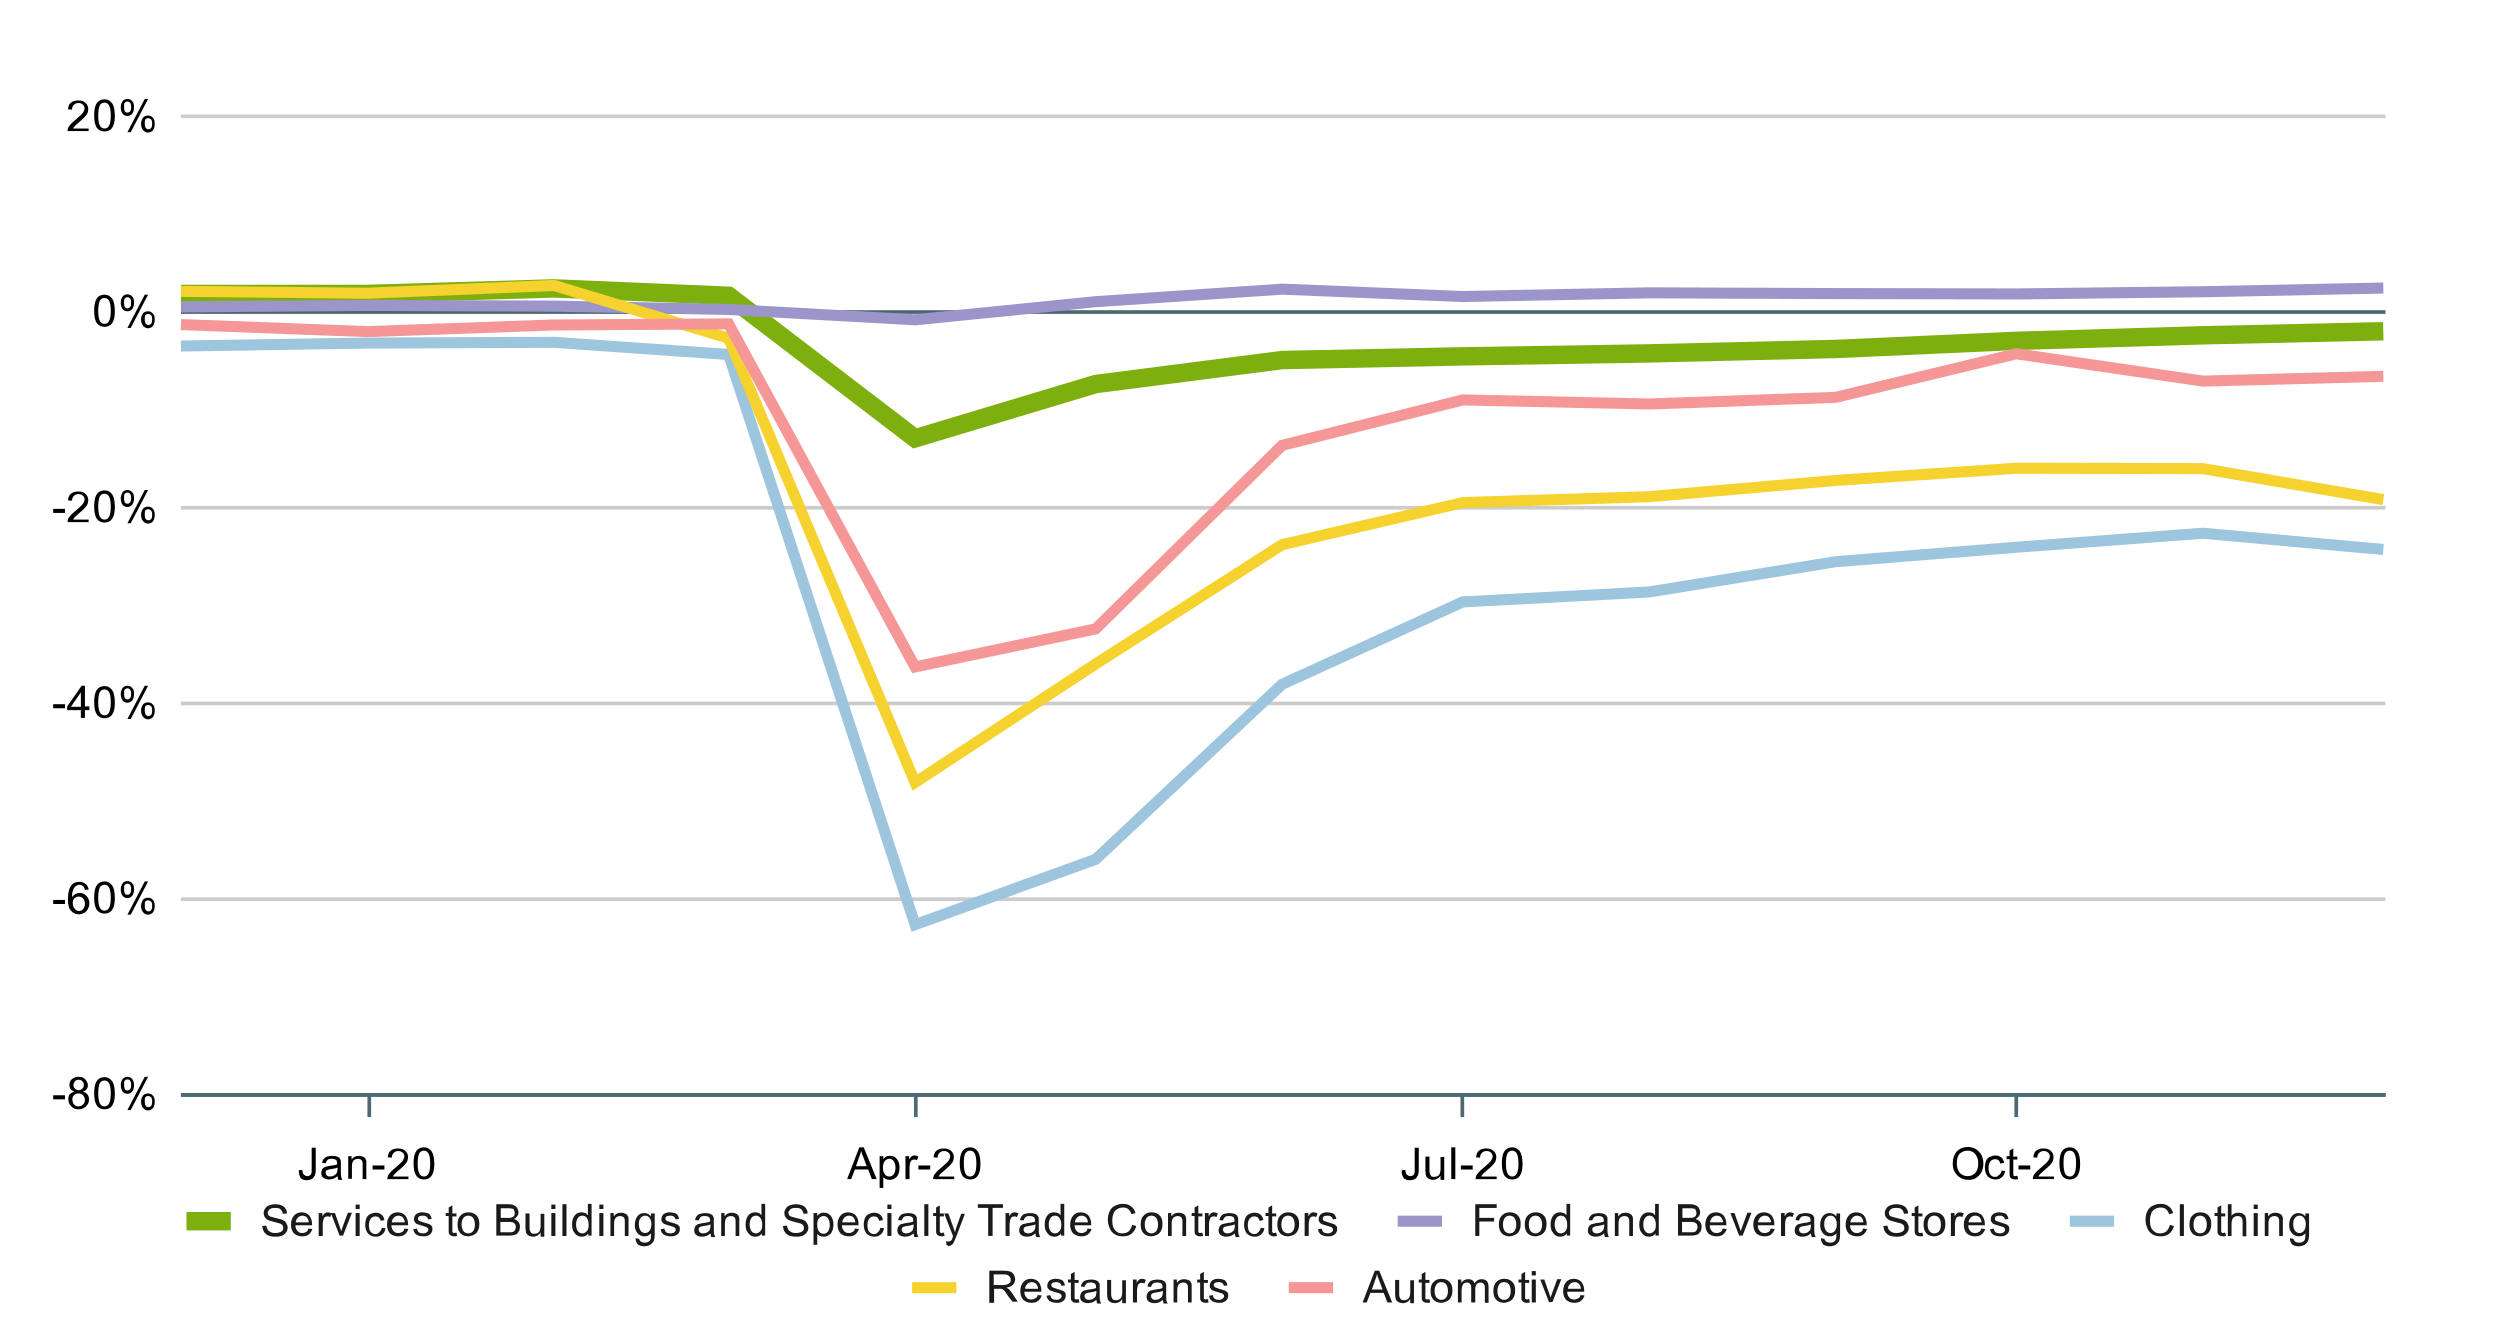 <svg version="1.1" id="Layer_1" xmlns="http://www.w3.org/2000/svg" xmlns:xlink="http://www.w3.org/1999/xlink" x="0" y="0" viewBox="0 0 677 360" xml:space="preserve"><style>.st1,.st2{stroke-miterlimit:10}.st1{fill:none;stroke:#4d6974}.st2{stroke:#ccc}.st2,.st3{fill:none}.st4,.st5,.st6,.st7,.st8{fill:none;stroke:#7db00e;stroke-width:5;stroke-miterlimit:10}.st5,.st6,.st7,.st8{stroke:#9b95c9;stroke-width:3}.st6,.st7,.st8{stroke:#9dc5de}.st7,.st8{stroke:#f5d22e}.st8{stroke:#f59796}.st74{fill:#1a1a1a}</style><path d="M-.3 0h677.5v360H-.3V0z" fill="#fff"/><path class="st1" d="M49 296.5h597"/><path class="st2" d="M49 243.5h597M49 190.5h597M49 137.5h597"/><path class="st1" d="M49 84.5h597"/><path class="st2" d="M49 31.5h597"/><path class="st1" d="M646 296.5H49"/><path class="st3" d="M49 31.5h596.6v264.8H49z"/><path class="st4" d="M49 79.6h50.5l50.5-1.5 47.3 2 50.5 38.6 48.9-14.7 50.5-6.5 48.9-1 50.5-.8 50.5-1.2 48.9-2.2 50.5-1.5 48.9-1.1"/><path class="st3" d="M49 31.5h596.6v264.8H49z"/><path class="st5" d="M49 83.1l50.5-.4 50.5.2 47.3.9 50.5 2.8 48.9-4.9 50.5-3.4 48.9 2 50.5-1 50.5.2 48.9.1 50.5-.6 48.9-1"/><path class="st3" d="M49 31.5h596.6v264.8H49z"/><path class="st6" d="M49 93.7l50.5-.8 50.5-.2 47.3 3.3 50.5 154.4 48.9-17.7 50.5-47.4 48.9-22.3 50.5-2.7 50.5-8.2 48.9-3.9 50.5-3.8 48.9 4.4"/><path class="st3" d="M49 31.5h596.6v264.8H49z"/><path class="st7" d="M49 78.9l50.5.5 50.5-2.1 47.3 14.3 50.5 120.3 48.9-32.1 50.5-32.3 48.9-11.4 50.5-1.6 50.5-4.4 48.9-3.3 50.5.1 48.9 8.4"/><path class="st3" d="M49 31.5h596.6v264.8H49z"/><path class="st8" d="M49 87.9l50.5 1.9L150 88l47.3-.3 50.5 92.9 48.9-10.3 50.5-49.7 48.9-12.3 50.5 1.1 50.5-1.8L546 95.8l50.5 7.4 48.9-1.3"/><defs><path id="SVGID_1_" d="M49 31.5h596.6v264.8H49z"/></defs><clipPath id="SVGID_2_"><use xlink:href="#SVGID_1_" overflow="visible"/></clipPath><path d="M52 79.6c0 1.7-1.3 3-3 3s-3-1.3-3-3 1.3-3 3-3 3 1.4 3 3z" clip-path="url(#SVGID_2_)" fill-opacity="0"/><defs><path id="SVGID_3_" d="M49 31.5h596.6v264.8H49z"/></defs><clipPath id="SVGID_4_"><use xlink:href="#SVGID_3_" overflow="visible"/></clipPath><path d="M102.5 79.6c0 1.7-1.3 3-3 3s-3-1.3-3-3 1.3-3 3-3 3 1.3 3 3z" clip-path="url(#SVGID_4_)" fill-opacity="0"/><defs><path id="SVGID_5_" d="M49 31.5h596.6v264.8H49z"/></defs><clipPath id="SVGID_6_"><use xlink:href="#SVGID_5_" overflow="visible"/></clipPath><path d="M153.1 78.1c0 1.7-1.3 3-3 3s-3-1.3-3-3 1.3-3 3-3c1.6 0 3 1.4 3 3z" clip-path="url(#SVGID_6_)" fill-opacity="0"/><defs><path id="SVGID_7_" d="M49 31.5h596.6v264.8H49z"/></defs><clipPath id="SVGID_8_"><use xlink:href="#SVGID_7_" overflow="visible"/></clipPath><path d="M200.3 80.1c0 1.7-1.3 3-3 3s-3-1.3-3-3 1.3-3 3-3 3 1.4 3 3z" clip-path="url(#SVGID_8_)" fill-opacity="0"/><defs><path id="SVGID_9_" d="M49 31.5h596.6v264.8H49z"/></defs><clipPath id="SVGID_10_"><use xlink:href="#SVGID_9_" overflow="visible"/></clipPath><path d="M250.9 118.7c0 1.7-1.3 3-3 3s-3-1.3-3-3 1.3-3 3-3 3 1.3 3 3z" clip-path="url(#SVGID_10_)" fill-opacity="0"/><defs><path id="SVGID_11_" d="M49 31.5h596.6v264.8H49z"/></defs><clipPath id="SVGID_12_"><use xlink:href="#SVGID_11_" overflow="visible"/></clipPath><path d="M299.8 104c0 1.7-1.3 3-3 3s-3-1.3-3-3 1.3-3 3-3c1.6 0 3 1.3 3 3z" clip-path="url(#SVGID_12_)" fill-opacity="0"/><defs><path id="SVGID_13_" d="M49 31.5h596.6v264.8H49z"/></defs><clipPath id="SVGID_14_"><use xlink:href="#SVGID_13_" overflow="visible"/></clipPath><path d="M350.3 97.5c0 1.7-1.3 3-3 3s-3-1.3-3-3 1.3-3 3-3 3 1.3 3 3z" clip-path="url(#SVGID_14_)" fill-opacity="0"/><defs><path id="SVGID_15_" d="M49 31.5h596.6v264.8H49z"/></defs><clipPath id="SVGID_16_"><use xlink:href="#SVGID_15_" overflow="visible"/></clipPath><path d="M399.2 96.4c0 1.7-1.3 3-3 3s-3-1.3-3-3 1.3-3 3-3 3 1.4 3 3z" clip-path="url(#SVGID_16_)" fill-opacity="0"/><defs><path id="SVGID_17_" d="M49 31.5h596.6v264.8H49z"/></defs><clipPath id="SVGID_18_"><use xlink:href="#SVGID_17_" overflow="visible"/></clipPath><path d="M449.7 95.6c0 1.7-1.3 3-3 3s-3-1.3-3-3 1.3-3 3-3 3 1.3 3 3z" clip-path="url(#SVGID_18_)" fill-opacity="0"/><defs><path id="SVGID_19_" d="M49 31.5h596.6v264.8H49z"/></defs><clipPath id="SVGID_20_"><use xlink:href="#SVGID_19_" overflow="visible"/></clipPath><path d="M500.3 94.4c0 1.7-1.3 3-3 3s-3-1.3-3-3 1.3-3 3-3 3 1.3 3 3z" clip-path="url(#SVGID_20_)" fill-opacity="0"/><defs><path id="SVGID_21_" d="M49 31.5h596.6v264.8H49z"/></defs><clipPath id="SVGID_22_"><use xlink:href="#SVGID_21_" overflow="visible"/></clipPath><path d="M549.2 92.2c0 1.7-1.3 3-3 3s-3-1.3-3-3 1.3-3 3-3 3 1.3 3 3z" clip-path="url(#SVGID_22_)" fill-opacity="0"/><defs><path id="SVGID_23_" d="M49 31.5h596.6v264.8H49z"/></defs><clipPath id="SVGID_24_"><use xlink:href="#SVGID_23_" overflow="visible"/></clipPath><path d="M599.7 90.7c0 1.7-1.3 3-3 3s-3-1.3-3-3 1.3-3 3-3 3 1.3 3 3z" clip-path="url(#SVGID_24_)" fill-opacity="0"/><defs><path id="SVGID_25_" d="M49 31.5h596.6v264.8H49z"/></defs><clipPath id="SVGID_26_"><use xlink:href="#SVGID_25_" overflow="visible"/></clipPath><path d="M648.6 89.5c0 1.7-1.3 3-3 3s-3-1.3-3-3 1.3-3 3-3 3 1.4 3 3z" clip-path="url(#SVGID_26_)" fill-opacity="0"/><defs><path id="SVGID_27_" d="M49 31.5h596.6v264.8H49z"/></defs><clipPath id="SVGID_28_"><use xlink:href="#SVGID_27_" overflow="visible"/></clipPath><path d="M52 83.1c0 1.7-1.3 3-3 3s-3-1.3-3-3 1.3-3 3-3 3 1.3 3 3z" clip-path="url(#SVGID_28_)" fill-opacity="0"/><defs><path id="SVGID_29_" d="M49 31.5h596.6v264.8H49z"/></defs><clipPath id="SVGID_30_"><use xlink:href="#SVGID_29_" overflow="visible"/></clipPath><path d="M102.5 82.7c0 1.7-1.3 3-3 3s-3-1.3-3-3 1.3-3 3-3 3 1.3 3 3z" clip-path="url(#SVGID_30_)" fill-opacity="0"/><defs><path id="SVGID_31_" d="M49 31.5h596.6v264.8H49z"/></defs><clipPath id="SVGID_32_"><use xlink:href="#SVGID_31_" overflow="visible"/></clipPath><path d="M153.1 82.9c0 1.7-1.3 3-3 3s-3-1.3-3-3 1.3-3 3-3c1.6 0 3 1.3 3 3z" clip-path="url(#SVGID_32_)" fill-opacity="0"/><defs><path id="SVGID_33_" d="M49 31.5h596.6v264.8H49z"/></defs><clipPath id="SVGID_34_"><use xlink:href="#SVGID_33_" overflow="visible"/></clipPath><path d="M200.3 83.8c0 1.7-1.3 3-3 3s-3-1.3-3-3 1.3-3 3-3 3 1.3 3 3z" clip-path="url(#SVGID_34_)" fill-opacity="0"/><defs><path id="SVGID_35_" d="M49 31.5h596.6v264.8H49z"/></defs><clipPath id="SVGID_36_"><use xlink:href="#SVGID_35_" overflow="visible"/></clipPath><path d="M250.9 86.6c0 1.7-1.3 3-3 3s-3-1.3-3-3 1.3-3 3-3 3 1.3 3 3z" clip-path="url(#SVGID_36_)" fill-opacity="0"/><defs><path id="SVGID_37_" d="M49 31.5h596.6v264.8H49z"/></defs><clipPath id="SVGID_38_"><use xlink:href="#SVGID_37_" overflow="visible"/></clipPath><path d="M299.8 81.7c0 1.7-1.3 3-3 3s-3-1.3-3-3 1.3-3 3-3c1.6 0 3 1.3 3 3z" clip-path="url(#SVGID_38_)" fill-opacity="0"/><defs><path id="SVGID_39_" d="M49 31.5h596.6v264.8H49z"/></defs><clipPath id="SVGID_40_"><use xlink:href="#SVGID_39_" overflow="visible"/></clipPath><path d="M350.3 78.3c0 1.7-1.3 3-3 3s-3-1.3-3-3 1.3-3 3-3 3 1.4 3 3z" clip-path="url(#SVGID_40_)" fill-opacity="0"/><defs><path id="SVGID_41_" d="M49 31.5h596.6v264.8H49z"/></defs><clipPath id="SVGID_42_"><use xlink:href="#SVGID_41_" overflow="visible"/></clipPath><path d="M399.2 80.3c0 1.7-1.3 3-3 3s-3-1.3-3-3 1.3-3 3-3 3 1.4 3 3z" clip-path="url(#SVGID_42_)" fill-opacity="0"/><defs><path id="SVGID_43_" d="M49 31.5h596.6v264.8H49z"/></defs><clipPath id="SVGID_44_"><use xlink:href="#SVGID_43_" overflow="visible"/></clipPath><path d="M449.7 79.3c0 1.7-1.3 3-3 3s-3-1.3-3-3 1.3-3 3-3 3 1.4 3 3z" clip-path="url(#SVGID_44_)" fill-opacity="0"/><defs><path id="SVGID_45_" d="M49 31.5h596.6v264.8H49z"/></defs><clipPath id="SVGID_46_"><use xlink:href="#SVGID_45_" overflow="visible"/></clipPath><path d="M500.3 79.5c0 1.7-1.3 3-3 3s-3-1.3-3-3 1.3-3 3-3 3 1.4 3 3z" clip-path="url(#SVGID_46_)" fill-opacity="0"/><defs><path id="SVGID_47_" d="M49 31.5h596.6v264.8H49z"/></defs><clipPath id="SVGID_48_"><use xlink:href="#SVGID_47_" overflow="visible"/></clipPath><path d="M549.2 79.6c0 1.7-1.3 3-3 3s-3-1.3-3-3 1.3-3 3-3 3 1.4 3 3z" clip-path="url(#SVGID_48_)" fill-opacity="0"/><defs><path id="SVGID_49_" d="M49 31.5h596.6v264.8H49z"/></defs><clipPath id="SVGID_50_"><use xlink:href="#SVGID_49_" overflow="visible"/></clipPath><path d="M599.7 79c0 1.7-1.3 3-3 3s-3-1.3-3-3 1.3-3 3-3 3 1.4 3 3z" clip-path="url(#SVGID_50_)" fill-opacity="0"/><defs><path id="SVGID_51_" d="M49 31.5h596.6v264.8H49z"/></defs><clipPath id="SVGID_52_"><use xlink:href="#SVGID_51_" overflow="visible"/></clipPath><path d="M648.6 78c0 1.7-1.3 3-3 3s-3-1.3-3-3 1.3-3 3-3 3 1.3 3 3z" clip-path="url(#SVGID_52_)" fill-opacity="0"/><defs><path id="SVGID_53_" d="M49 31.5h596.6v264.8H49z"/></defs><clipPath id="SVGID_54_"><use xlink:href="#SVGID_53_" overflow="visible"/></clipPath><path d="M52 93.7c0 1.7-1.3 3-3 3s-3-1.3-3-3 1.3-3 3-3 3 1.3 3 3z" clip-path="url(#SVGID_54_)" fill-opacity="0"/><defs><path id="SVGID_55_" d="M49 31.5h596.6v264.8H49z"/></defs><clipPath id="SVGID_56_"><use xlink:href="#SVGID_55_" overflow="visible"/></clipPath><path d="M102.5 92.9c0 1.7-1.3 3-3 3s-3-1.3-3-3 1.3-3 3-3 3 1.3 3 3z" clip-path="url(#SVGID_56_)" fill-opacity="0"/><defs><path id="SVGID_57_" d="M49 31.5h596.6v264.8H49z"/></defs><clipPath id="SVGID_58_"><use xlink:href="#SVGID_57_" overflow="visible"/></clipPath><path d="M153.1 92.6c0 1.7-1.3 3-3 3s-3-1.3-3-3 1.3-3 3-3c1.6 0 3 1.4 3 3z" clip-path="url(#SVGID_58_)" fill-opacity="0"/><defs><path id="SVGID_59_" d="M49 31.5h596.6v264.8H49z"/></defs><clipPath id="SVGID_60_"><use xlink:href="#SVGID_59_" overflow="visible"/></clipPath><path d="M200.3 95.9c0 1.7-1.3 3-3 3s-3-1.3-3-3 1.3-3 3-3 3 1.4 3 3z" clip-path="url(#SVGID_60_)" fill-opacity="0"/><g><defs><path id="SVGID_61_" d="M49 31.5h596.6v264.8H49z"/></defs><clipPath id="SVGID_62_"><use xlink:href="#SVGID_61_" overflow="visible"/></clipPath><path d="M250.9 250.3c0 1.7-1.3 3-3 3s-3-1.3-3-3 1.3-3 3-3 3 1.4 3 3z" clip-path="url(#SVGID_62_)" fill-opacity="0"/></g><g><defs><path id="SVGID_63_" d="M49 31.5h596.6v264.8H49z"/></defs><clipPath id="SVGID_64_"><use xlink:href="#SVGID_63_" overflow="visible"/></clipPath><path d="M299.8 232.6c0 1.7-1.3 3-3 3s-3-1.3-3-3 1.3-3 3-3c1.6 0 3 1.4 3 3z" clip-path="url(#SVGID_64_)" fill-opacity="0"/></g><g><defs><path id="SVGID_65_" d="M49 31.5h596.6v264.8H49z"/></defs><clipPath id="SVGID_66_"><use xlink:href="#SVGID_65_" overflow="visible"/></clipPath><path d="M350.3 185.2c0 1.7-1.3 3-3 3s-3-1.3-3-3 1.3-3 3-3 3 1.4 3 3z" clip-path="url(#SVGID_66_)" fill-opacity="0"/></g><g><defs><path id="SVGID_67_" d="M49 31.5h596.6v264.8H49z"/></defs><clipPath id="SVGID_68_"><use xlink:href="#SVGID_67_" overflow="visible"/></clipPath><path d="M399.2 162.9c0 1.7-1.3 3-3 3s-3-1.3-3-3 1.3-3 3-3 3 1.4 3 3z" clip-path="url(#SVGID_68_)" fill-opacity="0"/></g><g><defs><path id="SVGID_69_" d="M49 31.5h596.6v264.8H49z"/></defs><clipPath id="SVGID_70_"><use xlink:href="#SVGID_69_" overflow="visible"/></clipPath><path d="M449.7 160.3c0 1.7-1.3 3-3 3s-3-1.3-3-3 1.3-3 3-3 3 1.3 3 3z" clip-path="url(#SVGID_70_)" fill-opacity="0"/></g><g><defs><path id="SVGID_71_" d="M49 31.5h596.6v264.8H49z"/></defs><clipPath id="SVGID_72_"><use xlink:href="#SVGID_71_" overflow="visible"/></clipPath><path d="M500.3 152.1c0 1.7-1.3 3-3 3s-3-1.3-3-3 1.3-3 3-3 3 1.3 3 3z" clip-path="url(#SVGID_72_)" fill-opacity="0"/></g><g><defs><path id="SVGID_73_" d="M49 31.5h596.6v264.8H49z"/></defs><clipPath id="SVGID_74_"><use xlink:href="#SVGID_73_" overflow="visible"/></clipPath><path d="M549.2 148.2c0 1.7-1.3 3-3 3s-3-1.3-3-3 1.3-3 3-3 3 1.4 3 3z" clip-path="url(#SVGID_74_)" fill-opacity="0"/></g><g><defs><path id="SVGID_75_" d="M49 31.5h596.6v264.8H49z"/></defs><clipPath id="SVGID_76_"><use xlink:href="#SVGID_75_" overflow="visible"/></clipPath><path d="M599.7 144.5c0 1.7-1.3 3-3 3s-3-1.3-3-3 1.3-3 3-3 3 1.3 3 3z" clip-path="url(#SVGID_76_)" fill-opacity="0"/></g><g><defs><path id="SVGID_77_" d="M49 31.5h596.6v264.8H49z"/></defs><clipPath id="SVGID_78_"><use xlink:href="#SVGID_77_" overflow="visible"/></clipPath><path d="M648.6 148.9c0 1.7-1.3 3-3 3s-3-1.3-3-3 1.3-3 3-3 3 1.3 3 3z" clip-path="url(#SVGID_78_)" fill-opacity="0"/></g><g><defs><path id="SVGID_79_" d="M49 31.5h596.6v264.8H49z"/></defs><clipPath id="SVGID_80_"><use xlink:href="#SVGID_79_" overflow="visible"/></clipPath><path d="M52 78.9c0 1.7-1.3 3-3 3s-3-1.3-3-3 1.3-3 3-3 3 1.4 3 3z" clip-path="url(#SVGID_80_)" fill-opacity="0"/></g><g><defs><path id="SVGID_81_" d="M49 31.5h596.6v264.8H49z"/></defs><clipPath id="SVGID_82_"><use xlink:href="#SVGID_81_" overflow="visible"/></clipPath><path d="M102.5 79.5c0 1.7-1.3 3-3 3s-3-1.3-3-3 1.3-3 3-3 3 1.3 3 3z" clip-path="url(#SVGID_82_)" fill-opacity="0"/></g><g><defs><path id="SVGID_83_" d="M49 31.5h596.6v264.8H49z"/></defs><clipPath id="SVGID_84_"><use xlink:href="#SVGID_83_" overflow="visible"/></clipPath><path d="M153.1 77.4c0 1.7-1.3 3-3 3s-3-1.3-3-3 1.3-3 3-3c1.6 0 3 1.4 3 3z" clip-path="url(#SVGID_84_)" fill-opacity="0"/></g><g><defs><path id="SVGID_85_" d="M49 31.5h596.6v264.8H49z"/></defs><clipPath id="SVGID_86_"><use xlink:href="#SVGID_85_" overflow="visible"/></clipPath><path d="M200.3 91.7c0 1.7-1.3 3-3 3s-3-1.3-3-3 1.3-3 3-3 3 1.4 3 3z" clip-path="url(#SVGID_86_)" fill-opacity="0"/></g><g><defs><path id="SVGID_87_" d="M49 31.5h596.6v264.8H49z"/></defs><clipPath id="SVGID_88_"><use xlink:href="#SVGID_87_" overflow="visible"/></clipPath><path d="M250.9 212.1c0 1.7-1.3 3-3 3s-3-1.3-3-3 1.3-3 3-3 3 1.3 3 3z" clip-path="url(#SVGID_88_)" fill-opacity="0"/></g><g><defs><path id="SVGID_89_" d="M49 31.5h596.6v264.8H49z"/></defs><clipPath id="SVGID_90_"><use xlink:href="#SVGID_89_" overflow="visible"/></clipPath><path d="M299.8 180c0 1.7-1.3 3-3 3s-3-1.3-3-3 1.3-3 3-3c1.6 0 3 1.3 3 3z" clip-path="url(#SVGID_90_)" fill-opacity="0"/></g><g><defs><path id="SVGID_91_" d="M49 31.5h596.6v264.8H49z"/></defs><clipPath id="SVGID_92_"><use xlink:href="#SVGID_91_" overflow="visible"/></clipPath><path d="M350.3 147.7c0 1.7-1.3 3-3 3s-3-1.3-3-3 1.3-3 3-3 3 1.3 3 3z" clip-path="url(#SVGID_92_)" fill-opacity="0"/></g><g><defs><path id="SVGID_93_" d="M49 31.5h596.6v264.8H49z"/></defs><clipPath id="SVGID_94_"><use xlink:href="#SVGID_93_" overflow="visible"/></clipPath><path d="M399.2 136.3c0 1.7-1.3 3-3 3s-3-1.3-3-3 1.3-3 3-3 3 1.3 3 3z" clip-path="url(#SVGID_94_)" fill-opacity="0"/></g><g><defs><path id="SVGID_95_" d="M49 31.5h596.6v264.8H49z"/></defs><clipPath id="SVGID_96_"><use xlink:href="#SVGID_95_" overflow="visible"/></clipPath><path d="M449.7 134.7c0 1.7-1.3 3-3 3s-3-1.3-3-3 1.3-3 3-3 3 1.3 3 3z" clip-path="url(#SVGID_96_)" fill-opacity="0"/></g><g><defs><path id="SVGID_97_" d="M49 31.5h596.6v264.8H49z"/></defs><clipPath id="SVGID_98_"><use xlink:href="#SVGID_97_" overflow="visible"/></clipPath><path d="M500.3 130.3c0 1.7-1.3 3-3 3s-3-1.3-3-3 1.3-3 3-3 3 1.3 3 3z" clip-path="url(#SVGID_98_)" fill-opacity="0"/></g><g><defs><path id="SVGID_99_" d="M49 31.5h596.6v264.8H49z"/></defs><clipPath id="SVGID_100_"><use xlink:href="#SVGID_99_" overflow="visible"/></clipPath><path d="M549.2 127c0 1.7-1.3 3-3 3s-3-1.3-3-3 1.3-3 3-3 3 1.4 3 3z" clip-path="url(#SVGID_100_)" fill-opacity="0"/></g><g><defs><path id="SVGID_101_" d="M49 31.5h596.6v264.8H49z"/></defs><clipPath id="SVGID_102_"><use xlink:href="#SVGID_101_" overflow="visible"/></clipPath><path d="M599.7 127.1c0 1.7-1.3 3-3 3s-3-1.3-3-3 1.3-3 3-3 3 1.4 3 3z" clip-path="url(#SVGID_102_)" fill-opacity="0"/></g><g><defs><path id="SVGID_103_" d="M49 31.5h596.6v264.8H49z"/></defs><clipPath id="SVGID_104_"><use xlink:href="#SVGID_103_" overflow="visible"/></clipPath><path d="M648.6 135.6c0 1.7-1.3 3-3 3s-3-1.3-3-3 1.3-3 3-3 3 1.3 3 3z" clip-path="url(#SVGID_104_)" fill-opacity="0"/></g><g><defs><path id="SVGID_105_" d="M49 31.5h596.6v264.8H49z"/></defs><clipPath id="SVGID_106_"><use xlink:href="#SVGID_105_" overflow="visible"/></clipPath><path d="M52 87.9c0 1.7-1.3 3-3 3s-3-1.3-3-3 1.3-3 3-3 3 1.3 3 3z" clip-path="url(#SVGID_106_)" fill-opacity="0"/></g><g><defs><path id="SVGID_107_" d="M49 31.5h596.6v264.8H49z"/></defs><clipPath id="SVGID_108_"><use xlink:href="#SVGID_107_" overflow="visible"/></clipPath><path d="M102.5 89.8c0 1.7-1.3 3-3 3s-3-1.3-3-3 1.3-3 3-3 3 1.3 3 3z" clip-path="url(#SVGID_108_)" fill-opacity="0"/></g><g><defs><path id="SVGID_109_" d="M49 31.5h596.6v264.8H49z"/></defs><clipPath id="SVGID_110_"><use xlink:href="#SVGID_109_" overflow="visible"/></clipPath><path d="M153.1 88c0 1.7-1.3 3-3 3s-3-1.3-3-3 1.3-3 3-3c1.6 0 3 1.4 3 3z" clip-path="url(#SVGID_110_)" fill-opacity="0"/></g><g><defs><path id="SVGID_111_" d="M49 31.5h596.6v264.8H49z"/></defs><clipPath id="SVGID_112_"><use xlink:href="#SVGID_111_" overflow="visible"/></clipPath><path d="M200.3 87.7c0 1.7-1.3 3-3 3s-3-1.3-3-3 1.3-3 3-3 3 1.3 3 3z" clip-path="url(#SVGID_112_)" fill-opacity="0"/></g><g><defs><path id="SVGID_113_" d="M49 31.5h596.6v264.8H49z"/></defs><clipPath id="SVGID_114_"><use xlink:href="#SVGID_113_" overflow="visible"/></clipPath><path d="M250.9 180.6c0 1.7-1.3 3-3 3s-3-1.3-3-3 1.3-3 3-3 3 1.4 3 3z" clip-path="url(#SVGID_114_)" fill-opacity="0"/></g><g><defs><path id="SVGID_115_" d="M49 31.5h596.6v264.8H49z"/></defs><clipPath id="SVGID_116_"><use xlink:href="#SVGID_115_" overflow="visible"/></clipPath><path d="M299.8 170.3c0 1.7-1.3 3-3 3s-3-1.3-3-3 1.3-3 3-3c1.6 0 3 1.3 3 3z" clip-path="url(#SVGID_116_)" fill-opacity="0"/></g><g><defs><path id="SVGID_117_" d="M49 31.5h596.6v264.8H49z"/></defs><clipPath id="SVGID_118_"><use xlink:href="#SVGID_117_" overflow="visible"/></clipPath><path d="M350.3 120.6c0 1.7-1.3 3-3 3s-3-1.3-3-3 1.3-3 3-3 3 1.4 3 3z" clip-path="url(#SVGID_118_)" fill-opacity="0"/></g><g><defs><path id="SVGID_119_" d="M49 31.5h596.6v264.8H49z"/></defs><clipPath id="SVGID_120_"><use xlink:href="#SVGID_119_" overflow="visible"/></clipPath><path d="M399.2 108.3c0 1.7-1.3 3-3 3s-3-1.3-3-3 1.3-3 3-3 3 1.3 3 3z" clip-path="url(#SVGID_120_)" fill-opacity="0"/></g><g><defs><path id="SVGID_121_" d="M49 31.5h596.6v264.8H49z"/></defs><clipPath id="SVGID_122_"><use xlink:href="#SVGID_121_" overflow="visible"/></clipPath><path d="M449.7 109.4c0 1.7-1.3 3-3 3s-3-1.3-3-3 1.3-3 3-3 3 1.4 3 3z" clip-path="url(#SVGID_122_)" fill-opacity="0"/></g><g><defs><path id="SVGID_123_" d="M49 31.5h596.6v264.8H49z"/></defs><clipPath id="SVGID_124_"><use xlink:href="#SVGID_123_" overflow="visible"/></clipPath><path d="M500.3 107.6c0 1.7-1.3 3-3 3s-3-1.3-3-3 1.3-3 3-3 3 1.4 3 3z" clip-path="url(#SVGID_124_)" fill-opacity="0"/></g><g><defs><path id="SVGID_125_" d="M49 31.5h596.6v264.8H49z"/></defs><clipPath id="SVGID_126_"><use xlink:href="#SVGID_125_" overflow="visible"/></clipPath><path d="M549.2 95.8c0 1.7-1.3 3-3 3s-3-1.3-3-3 1.3-3 3-3 3 1.3 3 3z" clip-path="url(#SVGID_126_)" fill-opacity="0"/></g><g><defs><path id="SVGID_127_" d="M49 31.5h596.6v264.8H49z"/></defs><clipPath id="SVGID_128_"><use xlink:href="#SVGID_127_" overflow="visible"/></clipPath><path d="M599.7 103.2c0 1.7-1.3 3-3 3s-3-1.3-3-3 1.3-3 3-3 3 1.3 3 3z" clip-path="url(#SVGID_128_)" fill-opacity="0"/></g><g><defs><path id="SVGID_129_" d="M49 31.5h596.6v264.8H49z"/></defs><clipPath id="SVGID_130_"><use xlink:href="#SVGID_129_" overflow="visible"/></clipPath><path d="M648.6 101.9c0 1.7-1.3 3-3 3s-3-1.3-3-3 1.3-3 3-3 3 1.4 3 3z" clip-path="url(#SVGID_130_)" fill-opacity="0"/></g><path class="st1" d="M100 302.5v-6M248 302.5v-6M396 302.5v-6M546 302.5v-6"/><path d="M14.4 297.7v-1.1h3.2v1.1h-3.2zm5.7-2.1c-.4-.2-.8-.4-1-.7-.2-.3-.3-.7-.3-1.1 0-.6.2-1.2.7-1.6.5-.4 1.1-.6 1.8-.6.8 0 1.4.2 1.8.7s.7 1 .7 1.6c0 .4-.1.7-.3 1s-.5.5-1 .7c.5.2.9.4 1.2.8s.4.8.4 1.4c0 .7-.3 1.3-.8 1.8s-1.2.8-2 .8-1.5-.2-2-.8c-.5-.5-.8-1.1-.8-1.9 0-.6.1-1 .4-1.4.3-.3.7-.5 1.2-.7zm-.2-1.8c0 .4.1.7.4 1 .3.3.6.4 1 .4s.7-.1 1-.4c.3-.3.4-.6.4-1s-.1-.7-.4-1c-.3-.3-.6-.4-1-.4s-.7.1-1 .4c-.3.4-.4.7-.4 1zm-.3 4c0 .3.1.6.2.9.1.3.4.5.6.7s.6.2.9.2c.5 0 .9-.2 1.2-.5.3-.3.5-.7.5-1.2s-.2-.9-.5-1.3-.8-.5-1.3-.5-.9.2-1.2.5c-.3.3-.4.7-.4 1.2zm5.9-1.7c0-1 .1-1.8.3-2.5.2-.6.5-1.1.9-1.4.4-.3.9-.5 1.6-.5.5 0 .9.1 1.2.3.4.2.6.5.9.8.2.3.4.8.5 1.3s.2 1.2.2 2c0 1-.1 1.8-.3 2.4-.2.6-.5 1.1-.9 1.4-.4.3-.9.5-1.6.5-.8 0-1.5-.3-2-.9-.5-.7-.8-1.8-.8-3.4zm1.1 0c0 1.4.2 2.3.5 2.8s.7.7 1.2.7.9-.2 1.2-.7c.3-.5.5-1.4.5-2.8s-.2-2.4-.5-2.8c-.3-.5-.7-.7-1.2-.7s-.9.2-1.2.6c-.3.5-.5 1.4-.5 2.9zm6.1-2.3c0-.6.2-1.1.5-1.6.3-.4.8-.6 1.3-.6s1 .2 1.3.6.5.9.5 1.7c0 .7-.2 1.3-.5 1.7-.4.4-.8.6-1.3.6s-1-.2-1.3-.6-.5-1.1-.5-1.8zm1.8-1.5c-.3 0-.5.1-.7.3-.2.2-.2.6-.2 1.2s.1.9.2 1.2c.2.2.4.3.7.3.3 0 .5-.1.7-.3.2-.2.3-.6.3-1.2s-.1-1-.3-1.2c-.2-.2-.4-.3-.7-.3zm0 8.3l4.7-9h.9l-4.7 9h-.9zm3.7-2.3c0-.6.2-1.1.5-1.6.3-.4.8-.6 1.4-.6.5 0 1 .2 1.3.6.4.4.5.9.5 1.7 0 .7-.2 1.3-.5 1.7-.4.4-.8.6-1.3.6s-.9-.2-1.3-.6c-.4-.5-.6-1-.6-1.8zm1.9-1.5c-.3 0-.5.1-.7.3-.2.2-.2.6-.2 1.2 0 .5.1.9.3 1.2s.4.3.7.3.5-.1.7-.3.3-.6.3-1.2-.1-.9-.3-1.2c-.3-.2-.5-.3-.8-.3zM14.4 244.8v-1.1h3.2v1.1h-3.2zm9.6-3.9l-1 .1c-.1-.4-.2-.7-.4-.9-.3-.3-.6-.5-1.1-.5-.3 0-.6.1-.9.3-.3.2-.6.6-.8 1.1-.2.5-.3 1.1-.3 2 .2-.4.6-.7.9-.9.4-.2.8-.3 1.2-.3.7 0 1.3.3 1.8.8s.8 1.2.8 2c0 .5-.1 1-.4 1.5-.2.5-.5.8-1 1.1-.4.2-.9.4-1.4.4-.9 0-1.6-.3-2.2-1-.6-.6-.8-1.7-.8-3.2 0-1.7.3-2.9.9-3.6.5-.7 1.2-1 2.2-1 .7 0 1.2.2 1.7.6.4.3.7.8.8 1.5zm-4.3 3.7c0 .4.1.7.2 1 .2.3.4.6.6.8.3.2.6.3.9.3.4 0 .8-.2 1.1-.5.3-.4.5-.9.5-1.5s-.2-1.1-.5-1.4c-.3-.3-.7-.5-1.2-.5s-.9.2-1.2.5c-.3.3-.4.7-.4 1.3zm5.8-1.5c0-1 .1-1.8.3-2.5.2-.6.5-1.1.9-1.4.4-.3.9-.5 1.6-.5.5 0 .9.1 1.2.3.4.2.6.5.9.8.2.3.4.8.5 1.3s.2 1.2.2 2c0 1-.1 1.8-.3 2.4-.2.6-.5 1.1-.9 1.4-.4.3-.9.5-1.6.5-.8 0-1.5-.3-2-.9-.5-.6-.8-1.8-.8-3.4zm1.1 0c0 1.4.2 2.3.5 2.8s.7.7 1.2.7.9-.2 1.2-.7c.3-.5.5-1.4.5-2.8s-.2-2.4-.5-2.8c-.3-.5-.7-.7-1.2-.7s-.9.2-1.2.6c-.3.5-.5 1.5-.5 2.9zm6.1-2.3c0-.6.2-1.1.5-1.6.3-.4.8-.6 1.3-.6s1 .2 1.3.6c.4.4.5.9.5 1.7 0 .7-.2 1.3-.5 1.7-.4.4-.8.6-1.3.6s-1-.2-1.3-.6c-.3-.4-.5-1-.5-1.8zm1.8-1.5c-.3 0-.5.1-.7.3-.2.2-.2.6-.2 1.2s.1.9.2 1.2c.2.2.4.3.7.3.3 0 .5-.1.7-.3.2-.2.3-.6.3-1.2s-.1-1-.3-1.2c-.2-.2-.4-.3-.7-.3zm0 8.4l4.7-9h.9l-4.7 9h-.9zm3.7-2.4c0-.6.2-1.1.5-1.6.3-.4.8-.6 1.4-.6.5 0 1 .2 1.3.6.4.4.5.9.5 1.7 0 .7-.2 1.3-.5 1.7-.4.4-.8.6-1.3.6s-.9-.2-1.3-.6c-.4-.4-.6-1-.6-1.8zm1.9-1.5c-.3 0-.5.1-.7.3-.2.2-.2.6-.2 1.2 0 .5.1.9.3 1.2.2.2.4.3.7.3s.5-.1.7-.3c.2-.2.3-.6.3-1.2s-.1-.9-.3-1.2c-.3-.1-.5-.3-.8-.3zM14.4 191.8v-1.1h3.2v1.1h-3.2zm7.5 2.6v-2.1h-3.7v-1l3.9-5.6h.9v5.6h1.2v1H23v2.1h-1.1zm0-3v-3.9l-2.7 3.9h2.7zm3.6-1.2c0-1 .1-1.8.3-2.5.2-.6.5-1.1.9-1.4.4-.3.9-.5 1.6-.5.5 0 .9.1 1.2.3.4.2.6.5.9.8.2.3.4.8.5 1.3s.2 1.2.2 2c0 1-.1 1.8-.3 2.4-.2.6-.5 1.1-.9 1.4-.4.3-.9.5-1.6.5-.8 0-1.5-.3-2-.9-.5-.7-.8-1.8-.8-3.4zm1.1 0c0 1.4.2 2.3.5 2.8s.7.7 1.2.7.9-.2 1.2-.7c.3-.5.5-1.4.5-2.8s-.2-2.4-.5-2.8c-.3-.5-.7-.7-1.2-.7s-.9.2-1.2.6c-.3.5-.5 1.4-.5 2.9zm6.1-2.3c0-.6.2-1.1.5-1.6.3-.4.8-.6 1.3-.6s1 .2 1.3.6c.4.4.5.9.5 1.7 0 .7-.2 1.3-.5 1.7-.4.4-.8.6-1.3.6s-1-.2-1.3-.6c-.3-.5-.5-1.1-.5-1.8zm1.8-1.5c-.3 0-.5.1-.7.3-.2.2-.2.6-.2 1.2s.1.9.2 1.2c.2.2.4.3.7.3.3 0 .5-.1.7-.3.2-.2.3-.6.3-1.2s-.1-1-.3-1.2c-.2-.2-.4-.3-.7-.3zm0 8.3l4.7-9h.9l-4.7 9h-.9zm3.7-2.3c0-.6.2-1.1.5-1.6.3-.4.8-.6 1.4-.6.5 0 1 .2 1.3.6.4.4.5.9.5 1.7 0 .7-.2 1.3-.5 1.7-.4.4-.8.6-1.3.6s-.9-.2-1.3-.6c-.4-.5-.6-1-.6-1.8zm1.9-1.5c-.3 0-.5.1-.7.3-.2.2-.2.6-.2 1.2 0 .5.1.9.3 1.2.2.2.4.3.7.3s.5-.1.7-.3c.2-.2.3-.6.3-1.2s-.1-.9-.3-1.2c-.3-.2-.5-.3-.8-.3zM14.4 138.9v-1.1h3.2v1.1h-3.2zm9.6 1.5v1h-5.7c0-.2 0-.5.1-.7.1-.4.4-.8.7-1.1.3-.4.8-.8 1.4-1.3.9-.8 1.6-1.4 1.9-1.8.3-.4.5-.9.5-1.3s-.2-.8-.5-1c-.3-.3-.7-.4-1.2-.4s-.9.2-1.2.5c-.3.3-.5.7-.5 1.3l-1.1-.1c.1-.8.3-1.4.8-1.8.5-.4 1.1-.6 2-.6s1.5.2 2 .7c.5.5.7 1 .7 1.7 0 .3-.1.7-.2 1-.1.3-.4.7-.7 1-.3.4-.9.9-1.6 1.5-.6.5-1 .9-1.2 1.1-.2.2-.3.4-.4.6H24zm1.5-3.2c0-1 .1-1.8.3-2.5.2-.6.5-1.1.9-1.4.4-.3.9-.5 1.6-.5.5 0 .9.1 1.2.3.4.2.6.5.9.8.2.3.4.8.5 1.3s.2 1.2.2 2c0 1-.1 1.8-.3 2.4-.2.6-.5 1.1-.9 1.4-.4.3-.9.5-1.6.5-.8 0-1.5-.3-2-.9-.5-.6-.8-1.8-.8-3.4zm1.1 0c0 1.4.2 2.3.5 2.8s.7.7 1.2.7.9-.2 1.2-.7c.3-.5.5-1.4.5-2.8s-.2-2.4-.5-2.8c-.3-.5-.7-.7-1.2-.7s-.9.2-1.2.6c-.3.5-.5 1.5-.5 2.9zm6.1-2.3c0-.6.2-1.1.5-1.6.3-.4.8-.6 1.3-.6s1 .2 1.3.6c.4.4.5.9.5 1.7 0 .7-.2 1.3-.5 1.7-.4.4-.8.6-1.3.6s-1-.2-1.3-.6c-.3-.4-.5-1-.5-1.8zm1.8-1.5c-.3 0-.5.1-.7.3-.2.2-.2.6-.2 1.2s.1.9.2 1.2c.2.2.4.3.7.3.3 0 .5-.1.7-.3.2-.2.3-.6.3-1.2s-.1-1-.3-1.2c-.2-.2-.4-.3-.7-.3zm0 8.3l4.7-9h.9l-4.7 9h-.9zm3.7-2.3c0-.6.2-1.1.5-1.6.3-.4.8-.6 1.4-.6.5 0 1 .2 1.3.6.4.4.5.9.5 1.7 0 .7-.2 1.3-.5 1.7-.4.4-.8.6-1.3.6s-.9-.2-1.3-.6c-.4-.4-.6-1-.6-1.8zm1.9-1.5c-.3 0-.5.1-.7.3-.2.2-.2.6-.2 1.2 0 .5.1.9.3 1.2.2.2.4.3.7.3s.5-.1.7-.3c.2-.2.3-.6.3-1.2s-.1-.9-.3-1.2c-.3-.2-.5-.3-.8-.3zM25.5 84.2c0-1 .1-1.8.3-2.5.2-.6.5-1.1.9-1.4.4-.3.9-.5 1.6-.5.5 0 .9.1 1.2.3.4.2.6.5.9.8.2.3.4.8.5 1.3.1.5.2 1.2.2 2 0 1-.1 1.8-.3 2.4-.2.6-.5 1.1-.9 1.4-.4.3-.9.5-1.6.5-.8 0-1.5-.3-2-.9-.5-.6-.8-1.7-.8-3.4zm1.1 0c0 1.4.2 2.3.5 2.8s.7.7 1.2.7.9-.2 1.2-.7c.3-.5.5-1.4.5-2.8s-.2-2.4-.5-2.8c-.3-.5-.7-.7-1.2-.7s-.9.2-1.2.6c-.3.6-.5 1.5-.5 2.9zm6.1-2.3c0-.6.2-1.1.5-1.6.3-.4.8-.6 1.3-.6s1 .2 1.3.6c.4.4.5.9.5 1.7 0 .7-.2 1.3-.5 1.7-.4.4-.8.6-1.3.6s-1-.2-1.3-.6c-.3-.4-.5-1-.5-1.8zm1.8-1.4c-.3 0-.5.1-.7.3-.2.2-.2.6-.2 1.2s.1.9.2 1.2c.2.2.4.3.7.3.3 0 .5-.1.7-.3.2-.2.3-.6.3-1.2s-.1-1-.3-1.2c-.2-.2-.4-.3-.7-.3zm0 8.3l4.7-9h.9l-4.7 9h-.9zm3.7-2.3c0-.6.2-1.1.5-1.6.3-.4.8-.6 1.4-.6.5 0 1 .2 1.3.6.4.4.5.9.5 1.7 0 .7-.2 1.3-.5 1.7-.4.4-.8.6-1.3.6s-.9-.2-1.3-.6c-.4-.5-.6-1.1-.6-1.8zm1.9-1.5c-.3 0-.5.1-.7.3-.2.2-.2.6-.2 1.2 0 .5.1.9.3 1.2.2.2.4.3.7.3.3 0 .5-.1.7-.3.2-.2.3-.6.3-1.2s-.1-.9-.3-1.2c-.3-.2-.5-.3-.8-.3zM24 34.5v1h-5.7c0-.2 0-.5.1-.7.1-.4.4-.8.7-1.1.3-.4.8-.8 1.4-1.3.9-.8 1.6-1.4 1.9-1.8.3-.4.5-.9.5-1.3s-.2-.8-.5-1c-.3-.3-.7-.4-1.2-.4s-.9.2-1.2.5c-.3.3-.5.7-.5 1.3l-1.1-.1c.1-.8.3-1.4.8-1.8.5-.4 1.1-.6 2-.6s1.5.2 2 .7c.5.5.7 1 .7 1.7 0 .3-.1.7-.2 1-.1.3-.4.7-.7 1-.3.4-.9.9-1.6 1.5-.6.5-1 .9-1.2 1.1-.2.2-.3.4-.4.6H24zm1.5-3.2c0-1 .1-1.8.3-2.5.2-.6.5-1.1.9-1.4.4-.3.9-.5 1.6-.5.5 0 .9.1 1.2.3.4.2.6.5.9.8.2.3.4.8.5 1.3s.2 1.2.2 2c0 1-.1 1.8-.3 2.4-.2.6-.5 1.1-.9 1.4-.4.3-.9.5-1.6.5-.8 0-1.5-.3-2-.9-.5-.6-.8-1.8-.8-3.4zm1.1 0c0 1.4.2 2.3.5 2.8s.7.7 1.2.7.9-.2 1.2-.7c.3-.5.5-1.4.5-2.8s-.2-2.4-.5-2.8c-.3-.5-.7-.7-1.2-.7s-.9.2-1.2.6c-.3.5-.5 1.5-.5 2.9zm6.1-2.3c0-.6.2-1.1.5-1.6.3-.4.8-.6 1.3-.6s1 .2 1.3.6c.4.4.5.9.5 1.7 0 .7-.2 1.3-.5 1.7-.4.4-.8.6-1.3.6s-1-.2-1.3-.6c-.3-.4-.5-1-.5-1.8zm1.8-1.5c-.3 0-.5.1-.7.3-.2.2-.2.6-.2 1.2s.1.9.2 1.2c.2.2.4.3.7.3.3 0 .5-.1.7-.3.2-.2.3-.6.3-1.2s-.1-1-.3-1.2c-.2-.2-.4-.3-.7-.3zm0 8.3l4.7-9h.9l-4.7 9h-.9zm3.7-2.3c0-.6.2-1.1.5-1.6.3-.4.8-.6 1.4-.6.5 0 1 .2 1.3.6.4.4.5.9.5 1.7 0 .7-.2 1.3-.5 1.7-.4.4-.8.6-1.3.6s-.9-.2-1.3-.6c-.4-.4-.6-1-.6-1.8zm1.9-1.5c-.3 0-.5.1-.7.3-.2.2-.2.6-.2 1.2 0 .5.1.9.3 1.2.2.2.4.3.7.3s.5-.1.7-.3c.2-.2.3-.6.3-1.2s-.1-.9-.3-1.2c-.3-.2-.5-.3-.8-.3zM80.9 316.9l1-.1c0 .7.1 1.1.4 1.3s.5.4.9.4c.3 0 .5-.1.7-.2.2-.1.3-.3.4-.5.1-.2.1-.6.1-1.1v-5.9h1.1v5.9c0 .7-.1 1.3-.3 1.7-.2.4-.4.7-.8.9-.4.2-.8.3-1.3.3-.8 0-1.3-.2-1.7-.6-.3-.6-.5-1.3-.5-2.1zm10.5 1.6c-.4.3-.8.6-1.1.7-.4.1-.7.2-1.2.2-.7 0-1.2-.2-1.6-.5-.4-.3-.5-.8-.5-1.3 0-.3.1-.6.2-.8.1-.3.3-.5.5-.6.2-.2.5-.3.8-.3.2-.1.5-.1.9-.2.8-.1 1.5-.2 1.9-.4v-.3c0-.4-.1-.7-.3-.9-.3-.2-.7-.3-1.2-.3s-.9.1-1.1.3c-.2.2-.4.5-.5.9l-1-.1c.1-.4.2-.8.5-1.1s.5-.5.9-.6.9-.2 1.4-.2 1 .1 1.3.2c.3.1.6.3.7.5s.3.4.3.7v2.4c0 1 0 1.6.1 1.9.1.3.1.5.3.8h-1.1c-.1-.4-.2-.7-.2-1zm-.1-2.3c-.4.2-1 .3-1.7.4-.4.1-.7.1-.9.2-.2.1-.3.2-.4.3-.1.1-.1.3-.1.5 0 .3.1.5.3.7.2.2.5.3.9.3s.8-.1 1.1-.3c.3-.2.6-.4.7-.7.1-.2.2-.6.2-1v-.4zm3 3.1v-6.2h.9v.9c.5-.7 1.1-1 2-1 .4 0 .7.1 1 .2.3.1.6.3.7.5s.3.5.3.8v4.8h-1v-3.8c0-.4 0-.8-.1-1-.1-.2-.2-.4-.4-.5-.2-.1-.5-.2-.7-.2-.4 0-.8.1-1.2.4-.3.3-.5.8-.5 1.6v3.4h-1zm6.6-2.6v-1.1h3.2v1.1h-3.2zm9.7 1.6v1h-5.7c0-.2 0-.5.1-.7.1-.4.4-.8.7-1.1.3-.4.8-.8 1.4-1.3.9-.8 1.6-1.4 1.9-1.8.3-.4.5-.9.5-1.3s-.2-.8-.5-1c-.3-.3-.7-.4-1.2-.4s-.9.2-1.2.5c-.3.3-.5.7-.5 1.3l-1.1-.1c.1-.8.3-1.4.8-1.8.5-.4 1.1-.6 2-.6.8 0 1.5.2 2 .7.5.5.7 1 .7 1.7 0 .3-.1.7-.2 1-.1.3-.4.7-.7 1-.3.4-.9.9-1.6 1.5-.6.5-1 .9-1.2 1.1-.2.2-.3.4-.4.6h4.2zm1.4-3.2c0-1 .1-1.8.3-2.5.2-.6.5-1.1.9-1.4.4-.3.9-.5 1.6-.5.5 0 .9.1 1.2.3.4.2.6.5.9.8.2.3.4.8.5 1.3s.2 1.2.2 2c0 1-.1 1.8-.3 2.4-.2.6-.5 1.1-.9 1.4-.4.3-.9.5-1.6.5-.8 0-1.5-.3-2-.9-.5-.7-.8-1.8-.8-3.4zm1.1 0c0 1.4.2 2.3.5 2.8s.7.7 1.2.7.9-.2 1.2-.7c.3-.5.5-1.4.5-2.8s-.2-2.4-.5-2.8c-.3-.5-.7-.7-1.2-.7s-.9.2-1.2.6c-.3.5-.5 1.4-.5 2.9zM229.4 319.3l3.3-8.6h1.2l3.5 8.6h-1.3l-1-2.6h-3.6l-1 2.6h-1.1zm2.4-3.5h2.9l-.9-2.4c-.3-.7-.5-1.3-.6-1.8-.1.6-.3 1.1-.5 1.6l-.9 2.6zm6.4 5.9v-8.6h1v.8c.2-.3.5-.5.8-.7.3-.2.6-.2 1-.2.5 0 1 .1 1.4.4.4.3.7.7.9 1.2.2.5.3 1 .3 1.6 0 .6-.1 1.2-.3 1.7-.2.5-.5.9-1 1.2-.4.3-.9.4-1.4.4-.4 0-.7-.1-1-.2-.3-.2-.5-.3-.7-.6v3h-1zm.9-5.5c0 .8.2 1.4.5 1.8.3.4.7.6 1.2.6s.9-.2 1.2-.6c.3-.4.5-1 .5-1.8s-.2-1.4-.5-1.8c-.3-.4-.7-.6-1.2-.6-.4 0-.8.2-1.2.6-.3.4-.5 1-.5 1.8zm6.1 3.1v-6.2h1v.9c.2-.4.5-.7.7-.9.2-.1.4-.2.7-.2.4 0 .7.1 1.1.3l-.4 1c-.3-.2-.5-.2-.8-.2-.2 0-.5.1-.6.2-.2.1-.3.3-.4.6-.1.4-.2.8-.2 1.2v3.3h-1.1zm3.5-2.6v-1.1h3.2v1.1h-3.2zm9.7 1.6v1h-5.7c0-.2 0-.5.1-.7.1-.4.4-.8.7-1.1.3-.4.8-.8 1.4-1.3.9-.8 1.6-1.4 1.9-1.8.3-.4.5-.9.5-1.3s-.2-.8-.5-1c-.3-.3-.7-.4-1.2-.4s-.9.2-1.2.5c-.3.3-.5.7-.5 1.3l-1.1-.1c.1-.8.3-1.4.8-1.8.5-.4 1.1-.6 2-.6.8 0 1.5.2 2 .7.5.5.7 1 .7 1.7 0 .3-.1.7-.2 1-.1.3-.4.7-.7 1-.3.4-.9.9-1.6 1.5-.6.5-1 .9-1.2 1.1-.2.2-.3.4-.4.6h4.2zm1.5-3.2c0-1 .1-1.8.3-2.5.2-.6.5-1.1.9-1.4.4-.3.9-.5 1.6-.5.5 0 .9.1 1.2.3.4.2.6.5.9.8.2.3.4.8.5 1.3s.2 1.2.2 2c0 1-.1 1.8-.3 2.4-.2.6-.5 1.1-.9 1.4-.4.3-.9.5-1.6.5-.8 0-1.5-.3-2-.9-.5-.7-.8-1.8-.8-3.4zm1.1 0c0 1.4.2 2.3.5 2.8s.7.7 1.2.7.9-.2 1.2-.7c.3-.5.5-1.4.5-2.8s-.2-2.4-.5-2.8c-.3-.5-.7-.7-1.2-.7s-.9.2-1.2.6c-.4.5-.5 1.4-.5 2.9zM379.6 316.9l1-.1c0 .7.1 1.1.4 1.3s.5.4.9.4c.3 0 .5-.1.7-.2.2-.1.3-.3.4-.5.1-.2.1-.6.1-1.1v-5.9h1.1v5.9c0 .7-.1 1.3-.3 1.7-.2.4-.4.7-.8.9-.4.2-.8.3-1.3.3-.8 0-1.3-.2-1.7-.6-.4-.6-.6-1.3-.5-2.1zm10.5 2.4v-.9c-.5.7-1.2 1.1-2 1.1-.4 0-.7-.1-1-.2-.3-.1-.5-.3-.7-.5-.2-.2-.3-.5-.3-.8 0-.2-.1-.5-.1-1v-3.8h1.1v3.5c0 .5 0 .9.1 1.1.1.3.2.5.4.7.2.2.5.2.8.2.3 0 .6-.1.9-.2.3-.2.5-.4.6-.7.1-.3.2-.7.2-1.2v-3.3h1v6.2h-1zm2.9 0v-8.6h1.1v8.6H393zm2.6-2.6v-1.1h3.2v1.1h-3.2zm9.7 1.6v1h-5.7c0-.2 0-.5.1-.7.1-.4.4-.8.7-1.1.3-.4.8-.8 1.4-1.3.9-.8 1.6-1.4 1.9-1.8.3-.4.5-.9.5-1.3s-.2-.8-.5-1c-.3-.3-.7-.4-1.2-.4s-.9.2-1.2.5c-.3.3-.5.7-.5 1.3l-1.1-.1c.1-.8.3-1.4.8-1.8.5-.4 1.1-.6 2-.6.8 0 1.5.2 2 .7.5.5.7 1 .7 1.7 0 .3-.1.7-.2 1-.1.3-.4.7-.7 1-.3.4-.9.9-1.6 1.5-.6.5-1 .9-1.2 1.1-.2.2-.3.4-.4.6h4.2zm1.4-3.2c0-1 .1-1.8.3-2.5.2-.6.5-1.1.9-1.4.4-.3.9-.5 1.6-.5.5 0 .9.1 1.2.3.4.2.6.5.9.8.2.3.4.8.5 1.3s.2 1.2.2 2c0 1-.1 1.8-.3 2.4-.2.6-.5 1.1-.9 1.4-.4.3-.9.5-1.6.5-.8 0-1.5-.3-2-.9-.5-.7-.8-1.8-.8-3.4zm1.1 0c0 1.4.2 2.3.5 2.8s.7.7 1.2.7.9-.2 1.2-.7c.3-.5.5-1.4.5-2.8s-.2-2.4-.5-2.8c-.3-.5-.7-.7-1.2-.7s-.9.2-1.2.6c-.3.5-.5 1.4-.5 2.9zM528.8 315.1c0-1.4.4-2.5 1.1-3.3.8-.8 1.8-1.2 3-1.2.8 0 1.5.2 2.2.6.6.4 1.1.9 1.5 1.6.3.7.5 1.4.5 2.3s-.2 1.6-.5 2.3c-.4.7-.9 1.2-1.5 1.6-.6.4-1.3.5-2.1.5s-1.5-.2-2.2-.6c-.6-.4-1.1-.9-1.5-1.6-.4-.7-.5-1.4-.5-2.2zm1.1 0c0 1 .3 1.9.8 2.5.6.6 1.3.9 2.1.9.9 0 1.6-.3 2.1-.9.6-.6.8-1.5.8-2.6 0-.7-.1-1.3-.4-1.8-.2-.5-.6-.9-1-1.2-.5-.3-1-.4-1.5-.4-.8 0-1.5.3-2.1.8-.5.5-.8 1.4-.8 2.7zM542 317l1 .1c-.1.7-.4 1.3-.9 1.7s-1 .6-1.7.6c-.9 0-1.5-.3-2.1-.8-.5-.6-.8-1.4-.8-2.4 0-.7.1-1.2.3-1.8.2-.5.6-.9 1-1.1.5-.2 1-.4 1.5-.4.7 0 1.2.2 1.6.5.4.3.7.8.8 1.5l-1 .2c-.1-.4-.3-.7-.5-.9-.2-.2-.6-.3-.9-.3-.5 0-1 .2-1.3.6-.3.4-.5 1-.5 1.8s.2 1.5.5 1.8c.3.4.7.6 1.2.6.4 0 .8-.1 1-.4.6-.4.8-.8.8-1.3zm4.3 1.4l.2.9c-.3.1-.6.1-.8.1-.4 0-.7-.1-.9-.2-.2-.1-.4-.3-.5-.5-.1-.2-.1-.6-.1-1.2v-3.6h-.8v-.8h.8v-1.5l1-.6v2.2h1.1v.8h-1.1v4.2c0 .1.1.2.2.2.1.1.2.1.4.1.1-.1.3-.1.5-.1zm.3-1.7v-1.1h3.2v1.1h-3.2zm9.6 1.6v1h-5.7c0-.2 0-.5.1-.7.1-.4.4-.8.7-1.1.3-.4.8-.8 1.4-1.3.9-.8 1.6-1.4 1.9-1.8.3-.4.5-.9.5-1.3s-.2-.8-.5-1c-.3-.3-.7-.4-1.2-.4s-.9.2-1.2.5c-.3.3-.5.7-.5 1.3l-1.1-.1c.1-.8.3-1.4.8-1.8.5-.4 1.1-.6 2-.6.8 0 1.5.2 2 .7.5.5.7 1 .7 1.7 0 .3-.1.7-.2 1-.1.3-.4.7-.7 1-.3.4-.9.9-1.6 1.5-.6.5-1 .9-1.2 1.1-.2.2-.3.4-.4.6h4.2zm1.5-3.2c0-1 .1-1.8.3-2.5.2-.6.5-1.1.9-1.4.4-.3.9-.5 1.6-.5.5 0 .9.1 1.2.3.4.2.6.5.9.8.2.3.4.8.5 1.3s.2 1.2.2 2c0 1-.1 1.8-.3 2.4-.2.6-.5 1.1-.9 1.4-.4.3-.9.5-1.6.5-.8 0-1.5-.3-2-.9-.5-.7-.8-1.8-.8-3.4zm1.1 0c0 1.4.2 2.3.5 2.8s.7.7 1.2.7.9-.2 1.2-.7c.3-.5.5-1.4.5-2.8s-.2-2.4-.5-2.8c-.3-.5-.7-.7-1.2-.7s-.9.2-1.2.6c-.4.5-.5 1.4-.5 2.9z"/><path class="st4" d="M50.5 330.7h12"/><path class="st74" d="M71 332l1.1-.1c.1.4.2.8.4 1.1.2.3.5.5.9.7.4.2.8.2 1.3.2.4 0 .8-.1 1.1-.2.3-.1.6-.3.7-.5.2-.2.2-.5.2-.7 0-.3-.1-.5-.2-.7-.2-.2-.4-.4-.8-.5-.2-.1-.8-.2-1.5-.4-.8-.2-1.3-.4-1.6-.5-.4-.2-.7-.5-.9-.8-.2-.3-.3-.7-.3-1.1 0-.4.1-.8.4-1.2.2-.4.6-.7 1.1-.9.5-.2 1-.3 1.6-.3.6 0 1.2.1 1.7.3.5.2.9.5 1.1.9.3.4.4.8.4 1.3l-1.1.1c-.1-.5-.3-.9-.6-1.2-.3-.3-.8-.4-1.5-.4s-1.2.1-1.5.4-.5.6-.5.9c0 .3.1.6.3.8.2.2.8.4 1.7.6.9.2 1.6.4 1.9.5.5.2.9.5 1.1.9.2.3.4.8.4 1.2 0 .5-.1.9-.4 1.3-.3.4-.6.7-1.1.9-.5.2-1 .3-1.7.3-.8 0-1.4-.1-2-.3-.5-.2-.9-.6-1.2-1-.3-.5-.4-1-.5-1.6zm12.5.7l1.1.1c-.2.6-.5 1.1-1 1.5-.5.4-1.1.5-1.8.5-.9 0-1.6-.3-2.2-.8-.5-.6-.8-1.3-.8-2.4 0-1 .3-1.8.8-2.4.5-.6 1.2-.9 2.1-.9.8 0 1.5.3 2 .8.5.6.8 1.4.8 2.4v.3H80c0 .7.2 1.2.6 1.6.3.4.8.5 1.3.5.4 0 .7-.1 1-.3.3-.1.5-.4.6-.9zm-3.4-1.7h3.5c0-.5-.2-.9-.4-1.2-.3-.4-.8-.6-1.3-.6s-.9.2-1.2.5c-.4.4-.6.8-.6 1.3zm6.2 3.7v-6.2h1v.9c.2-.4.5-.7.7-.9.2-.1.4-.2.7-.2.4 0 .7.1 1.1.3l-.4 1c-.3-.2-.5-.2-.8-.2-.2 0-.5.1-.6.2-.2.1-.3.3-.4.6-.1.4-.2.8-.2 1.2v3.3h-1.1zm5.7 0l-2.4-6.2h1.1l1.3 3.7c.1.4.3.8.4 1.2.1-.3.2-.7.4-1.2l1.4-3.8h1.1l-2.4 6.2H92zm4.3-7.3v-1.2h1.1v1.2h-1.1zm0 7.3v-6.2h1.1v6.2h-1.1zm7.1-2.2l1 .1c-.1.7-.4 1.3-.9 1.7s-1 .6-1.7.6c-.9 0-1.5-.3-2.1-.8-.5-.6-.8-1.4-.8-2.4 0-.7.1-1.2.3-1.8.2-.5.6-.9 1-1.1.5-.2 1-.4 1.5-.4.7 0 1.2.2 1.6.5.4.3.7.8.8 1.5l-1 .2c-.1-.4-.3-.7-.5-.9-.2-.2-.6-.3-.9-.3-.5 0-1 .2-1.3.6-.3.4-.5 1-.5 1.8s.2 1.5.5 1.8.7.6 1.2.6c.4 0 .8-.1 1-.4.5-.4.7-.8.8-1.3zm6.1.2l1.1.1c-.2.6-.5 1.1-1 1.5-.5.4-1.1.5-1.8.5-.9 0-1.6-.3-2.2-.8-.5-.6-.8-1.3-.8-2.4 0-1 .3-1.8.8-2.4.5-.6 1.2-.9 2.1-.9.8 0 1.5.3 2 .8.5.6.8 1.4.8 2.4v.3H106c0 .7.2 1.2.6 1.6.3.4.8.5 1.3.5.4 0 .7-.1 1-.3.3-.1.5-.4.6-.9zm-3.4-1.7h3.5c0-.5-.2-.9-.4-1.2-.3-.4-.8-.6-1.3-.6s-.9.2-1.2.5c-.4.4-.6.8-.6 1.3zm5.8 1.9l1-.2c.1.4.2.7.5 1 .3.2.7.3 1.1.3.5 0 .8-.1 1.1-.3.2-.2.4-.4.4-.7 0-.2-.1-.4-.3-.6-.1-.1-.5-.2-1.1-.4-.8-.2-1.3-.4-1.6-.5-.3-.1-.5-.3-.7-.6s-.2-.5-.2-.8c0-.3.1-.5.2-.8.1-.2.3-.4.5-.6.2-.1.4-.2.7-.3.3-.1.6-.1.9-.1.5 0 .9.1 1.3.2s.7.3.8.6c.2.2.3.6.4 1l-1 .1c0-.3-.2-.6-.4-.7-.2-.2-.5-.3-1-.3s-.8.1-1 .2c-.2.2-.3.3-.3.6 0 .1 0 .3.1.4.1.1.2.2.4.3.1 0 .4.1.9.3.8.2 1.3.4 1.6.5s.5.3.7.5c.2.2.2.5.2.9s-.1.7-.3 1c-.2.3-.5.5-.9.7-.4.2-.8.2-1.3.2-.8 0-1.4-.2-1.9-.5-.4-.3-.7-.8-.8-1.4zm11.7.9l.2.9c-.3.1-.6.1-.8.1-.4 0-.7-.1-.9-.2-.2-.1-.4-.3-.5-.5-.1-.2-.1-.6-.1-1.2v-3.6h-.8v-.8h.8V327l1-.6v2.2h1.1v.8h-1.1v4.2c0 .1.1.2.2.2.1.1.2.1.4.1.2-.1.3-.1.5-.1zm.3-2.2c0-1.2.3-2 1-2.6.5-.5 1.2-.7 2-.7.9 0 1.6.3 2.1.8.6.6.8 1.3.8 2.3 0 .8-.1 1.4-.4 1.9-.2.5-.6.8-1.1 1.1-.5.2-1 .4-1.5.4-.9 0-1.6-.3-2.1-.8s-.8-1.3-.8-2.4zm1.1 0c0 .8.2 1.4.5 1.8.4.4.8.6 1.3.6s1-.2 1.3-.6c.3-.4.5-1 .5-1.8s-.2-1.4-.5-1.8c-.3-.4-.8-.6-1.3-.6s-1 .2-1.3.6c-.3.4-.5 1-.5 1.8zm9.4 3.1v-8.6h3.2c.7 0 1.2.1 1.6.3.4.2.7.4.9.8.2.4.3.7.3 1.1 0 .4-.1.7-.3 1-.2.3-.5.6-.9.8.5.2.9.4 1.2.8.3.4.4.8.4 1.3 0 .4-.1.8-.2 1.1-.2.3-.4.6-.6.8s-.6.3-1 .4c-.4.1-.8.1-1.4.1h-3.2zm1.1-4.9h1.9c.5 0 .9 0 1.1-.1.3-.1.5-.2.7-.4.1-.2.2-.5.2-.8 0-.3-.1-.5-.2-.8s-.3-.4-.6-.4c-.2-.1-.7-.1-1.3-.1h-1.7v2.6zm0 3.9H138.4c.3 0 .5-.1.7-.2.2-.1.3-.3.4-.5.1-.2.2-.4.2-.7 0-.3-.1-.6-.2-.8-.2-.2-.4-.4-.7-.5s-.7-.1-1.3-.1h-2v2.8zm10.9 1v-.9c-.5.7-1.2 1.1-2 1.1-.4 0-.7-.1-1-.2-.3-.1-.5-.3-.7-.5-.2-.2-.3-.5-.3-.8 0-.2-.1-.5-.1-1v-3.8h1.1v3.5c0 .5 0 .9.1 1.1.1.3.2.5.4.7.2.2.5.2.8.2.3 0 .6-.1.9-.2.3-.2.5-.4.6-.7.1-.3.2-.7.2-1.2v-3.3h1v6.2h-1zm2.9-7.3v-1.2h1.1v1.2h-1.1zm0 7.3v-6.2h1.1v6.2h-1.1zm3 0v-8.6h1.1v8.6h-1.1zm7 0v-.7c-.4.6-1 .9-1.7.9-.5 0-1-.1-1.4-.4-.4-.3-.7-.7-1-1.2-.2-.5-.3-1.1-.3-1.7 0-.6.1-1.2.3-1.7.2-.5.5-.9.9-1.2.4-.3.9-.4 1.4-.4.4 0 .7.1 1 .2s.5.4.7.6V326h1v8.6h-.9zm-3.3-3.1c0 .8.2 1.4.5 1.8.3.4.7.6 1.2.6s.8-.2 1.2-.6.5-.9.5-1.7c0-.9-.2-1.5-.5-1.9-.3-.4-.7-.6-1.2-.6s-.9.2-1.2.6c-.3.4-.5 1-.5 1.8zm6.3-4.2v-1.2h1.1v1.2h-1.1zm0 7.3v-6.2h1.1v6.2h-1.1zm3 0v-6.2h.9v.9c.5-.7 1.1-1 2-1 .4 0 .7.1 1 .2.3.1.6.3.7.5s.3.5.3.8v4.8h-1V331c0-.4 0-.8-.1-1-.1-.2-.2-.4-.4-.5-.2-.1-.5-.2-.7-.2-.4 0-.8.1-1.2.4-.3.3-.5.8-.5 1.6v3.4h-1zm6.8.6l1 .2c0 .3.2.5.4.7.3.2.6.3 1.1.3.5 0 .9-.1 1.1-.3.3-.2.5-.5.5-.8.1-.2.1-.7.1-1.4-.5.5-1 .8-1.7.8-.9 0-1.5-.3-2-.9-.5-.6-.7-1.4-.7-2.2 0-.6.1-1.1.3-1.6.2-.5.5-.9.9-1.2.4-.3.9-.4 1.4-.4.7 0 1.3.3 1.8.9v-.8h1v5.4c0 1-.1 1.7-.3 2.1s-.5.7-.9 1c-.4.2-1 .4-1.6.4-.7 0-1.3-.2-1.8-.5-.4-.6-.6-1.1-.6-1.7zm.9-3.8c0 .8.2 1.4.5 1.8s.7.6 1.2.6.9-.2 1.2-.6c.3-.4.5-1 .5-1.8s-.2-1.3-.5-1.7c-.3-.4-.7-.6-1.2-.6s-.9.2-1.2.6c-.4.4-.5 1-.5 1.7zm5.9 1.4l1-.2c.1.4.2.7.5 1 .3.2.7.3 1.1.3.5 0 .8-.1 1.1-.3.2-.2.4-.4.4-.7 0-.2-.1-.4-.3-.6-.1-.1-.5-.2-1.1-.4-.8-.2-1.3-.4-1.6-.5-.3-.1-.5-.3-.7-.6s-.2-.5-.2-.8c0-.3.1-.5.2-.8.1-.2.3-.4.5-.6.2-.1.4-.2.7-.3.3-.1.6-.1.9-.1.5 0 .9.1 1.3.2s.7.3.8.6c.2.2.3.6.4 1l-1 .1c0-.3-.2-.6-.4-.7-.2-.2-.5-.3-1-.3s-.8.1-1 .2c-.2.2-.3.3-.3.6 0 .1 0 .3.1.4.1.1.2.2.4.3.1 0 .4.1.9.3.8.2 1.3.4 1.6.5s.5.3.7.5c.2.2.2.5.2.9s-.1.7-.3 1c-.2.3-.5.5-.9.7-.4.2-.8.2-1.3.2-.8 0-1.4-.2-1.9-.5-.4-.3-.7-.8-.8-1.4zm13.5 1.1c-.4.3-.8.6-1.1.7-.4.1-.7.2-1.2.2-.7 0-1.2-.2-1.6-.5-.4-.3-.5-.8-.5-1.3 0-.3.1-.6.2-.8.1-.3.3-.5.5-.6.2-.2.5-.3.8-.3.2-.1.5-.1.9-.2.8-.1 1.5-.2 1.9-.4v-.3c0-.4-.1-.7-.3-.9-.3-.2-.7-.3-1.2-.3s-.9.1-1.1.3c-.2.2-.4.5-.5.9l-1-.1c.1-.4.2-.8.5-1.1.2-.3.5-.5.9-.6.4-.1.9-.2 1.4-.2s1 .1 1.3.2.6.3.7.5.3.4.3.7v2.4c0 1 0 1.6.1 1.9.1.3.1.5.3.8h-1.1c-.1-.5-.2-.7-.2-1zm-.1-2.4c-.4.2-1 .3-1.7.4-.4.1-.7.1-.9.2-.2.1-.3.2-.4.3-.1.1-.1.3-.1.5 0 .3.1.5.3.7.2.2.5.3.9.3s.8-.1 1.1-.3c.3-.2.6-.4.7-.7.1-.2.2-.6.2-1v-.4zm3 3.1v-6.2h.9v.9c.5-.7 1.1-1 2-1 .4 0 .7.1 1 .2.3.1.6.3.7.5s.3.5.3.8v4.8h-1V331c0-.4 0-.8-.1-1-.1-.2-.2-.4-.4-.5-.2-.1-.5-.2-.7-.2-.4 0-.8.1-1.2.4-.3.3-.5.8-.5 1.6v3.4h-1zm11 0v-.7c-.4.6-1 .9-1.7.9-.5 0-1-.1-1.4-.4-.4-.3-.7-.7-1-1.2-.2-.5-.3-1.1-.3-1.7 0-.6.1-1.2.3-1.7.2-.5.5-.9.9-1.2.4-.3.9-.4 1.4-.4.4 0 .7.1 1 .2s.5.4.7.6V326h1v8.6h-.9zm-3.3-3.1c0 .8.2 1.4.5 1.8.3.4.7.6 1.2.6s.8-.2 1.2-.6.5-.9.5-1.7c0-.9-.2-1.5-.5-1.9-.3-.4-.7-.6-1.2-.6s-.9.2-1.2.6c-.3.4-.5 1-.5 1.8zm9 .4l1.1-.1c.1.4.2.8.4 1.1.2.3.5.5.9.7.4.2.8.2 1.3.2.4 0 .8-.1 1.1-.2.3-.1.6-.3.7-.5.2-.2.2-.5.2-.7 0-.3-.1-.5-.2-.7-.2-.2-.4-.4-.8-.5-.2-.1-.8-.2-1.5-.4-.8-.2-1.3-.4-1.6-.5-.4-.2-.7-.5-.9-.8-.2-.3-.3-.7-.3-1.1 0-.4.1-.8.4-1.2.2-.4.6-.7 1.1-.9.5-.2 1-.3 1.6-.3.6 0 1.2.1 1.7.3.5.2.9.5 1.1.9.3.4.4.8.4 1.3l-1.1.1c-.1-.5-.3-.9-.6-1.2-.3-.3-.8-.4-1.5-.4s-1.2.1-1.5.4-.5.6-.5.9c0 .3.1.6.3.8.2.2.8.4 1.7.6.9.2 1.6.4 1.9.5.5.2.9.5 1.1.9.2.3.4.8.4 1.2 0 .5-.1.9-.4 1.3-.3.4-.6.7-1.1.9-.5.2-1 .3-1.7.3-.8 0-1.4-.1-2-.3-.5-.2-.9-.6-1.2-1-.3-.5-.4-1-.5-1.6zm8.3 5.1v-8.6h1v.8c.2-.3.5-.5.8-.7.3-.2.6-.2 1-.2.5 0 1 .1 1.4.4.4.3.7.7.9 1.2.2.5.3 1 .3 1.6 0 .6-.1 1.2-.3 1.7-.2.5-.5.9-1 1.2-.4.3-.9.4-1.4.4-.4 0-.7-.1-1-.2-.3-.2-.5-.3-.7-.6v3h-1zm1-5.4c0 .8.2 1.4.5 1.8.3.4.7.6 1.2.6s.9-.2 1.2-.6c.3-.4.5-1 .5-1.8s-.2-1.4-.5-1.8c-.3-.4-.7-.6-1.2-.6-.4 0-.8.2-1.2.6-.4.4-.5 1-.5 1.8zm10.2 1l1.1.1c-.2.6-.5 1.1-1 1.5-.5.4-1.1.5-1.8.5-.9 0-1.6-.3-2.2-.8-.5-.6-.8-1.3-.8-2.4 0-1 .3-1.8.8-2.4.5-.6 1.2-.9 2.1-.9.8 0 1.5.3 2 .8.5.6.8 1.4.8 2.4v.3H228c0 .7.2 1.2.6 1.6.3.4.8.5 1.3.5.4 0 .7-.1 1-.3.3-.1.5-.4.6-.9zm-3.4-1.7h3.5c0-.5-.2-.9-.4-1.2-.3-.4-.8-.6-1.3-.6s-.9.2-1.2.5c-.4.4-.6.8-.6 1.3zm10.3 1.5l1 .1c-.1.7-.4 1.3-.9 1.7s-1 .6-1.7.6c-.9 0-1.5-.3-2.1-.8-.5-.6-.8-1.4-.8-2.4 0-.7.1-1.2.3-1.8.2-.5.6-.9 1-1.1.5-.2 1-.4 1.5-.4.7 0 1.2.2 1.6.5.4.3.7.8.8 1.5l-1 .2c-.1-.4-.3-.7-.5-.9-.2-.2-.6-.3-.9-.3-.5 0-1 .2-1.3.6-.3.4-.5 1-.5 1.8s.2 1.5.5 1.8.7.6 1.2.6c.4 0 .8-.1 1-.4.5-.4.7-.8.8-1.3zm1.9-5.1v-1.2h1.1v1.2h-1.1zm0 7.3v-6.2h1.1v6.2h-1.1zm7.1-.7c-.4.3-.8.6-1.1.7-.4.1-.7.2-1.2.2-.7 0-1.2-.2-1.6-.5-.4-.3-.5-.8-.5-1.3 0-.3.1-.6.2-.8.1-.3.3-.5.5-.6.2-.2.5-.3.8-.3.2-.1.5-.1.9-.2.8-.1 1.5-.2 1.9-.4v-.3c0-.4-.1-.7-.3-.9-.3-.2-.7-.3-1.2-.3s-.9.1-1.1.3c-.2.2-.4.5-.5.9l-1-.1c.1-.4.2-.8.5-1.1.2-.3.5-.5.9-.6.4-.1.9-.2 1.4-.2s1 .1 1.3.2.6.3.7.5.3.4.3.7v2.4c0 1 0 1.6.1 1.9.1.3.1.5.3.8h-1.1c-.1-.5-.2-.7-.2-1zm-.1-2.4c-.4.2-1 .3-1.7.4-.4.1-.7.1-.9.2-.2.1-.3.2-.4.3-.1.1-.1.3-.1.5 0 .3.1.5.3.7.2.2.5.3.9.3s.8-.1 1.1-.3c.3-.2.6-.4.7-.7.1-.2.2-.6.2-1v-.4zm3 3.1v-8.6h1.1v8.6h-1.1zm5.3-.9l.2.9c-.3.1-.6.1-.8.1-.4 0-.7-.1-.9-.2-.2-.1-.4-.3-.5-.5-.1-.2-.1-.6-.1-1.2v-3.6h-.8v-.8h.8V327l1-.6v2.2h1.1v.8h-1.1v4.2c0 .1.1.2.2.2.1.1.2.1.4.1.2-.1.3-.1.5-.1zm.7 3.3l-.1-1c.2.1.4.1.6.1.2 0 .4 0 .5-.1.1-.1.3-.2.4-.3.1-.1.2-.4.3-.8 0-.1 0-.1.1-.2l-2.4-6.2h1.1l1.3 3.6c.2.5.3.9.5 1.5.1-.5.3-1 .4-1.4l1.3-3.6h1l-2.4 6.3c-.3.7-.5 1.1-.6 1.4-.2.4-.4.6-.7.8-.2.2-.5.2-.9.2 0-.1-.2-.2-.4-.3zm11.3-2.4v-7.6h-2.8v-1h6.8v1h-2.8v7.6h-1.2zm4.7 0v-6.2h1v.9c.2-.4.5-.7.7-.9.2-.1.4-.2.7-.2.4 0 .7.1 1.1.3l-.4 1c-.3-.2-.5-.2-.8-.2-.2 0-.5.1-.6.2-.2.1-.3.3-.4.6-.1.4-.2.8-.2 1.2v3.3h-1.1zm8.1-.7c-.4.3-.8.6-1.1.7-.4.1-.7.2-1.2.2-.7 0-1.2-.2-1.6-.5-.4-.3-.5-.8-.5-1.3 0-.3.1-.6.2-.8.1-.3.3-.5.5-.6.2-.2.5-.3.8-.3.2-.1.5-.1.9-.2.8-.1 1.5-.2 1.9-.4v-.3c0-.4-.1-.7-.3-.9-.3-.2-.7-.3-1.2-.3s-.9.1-1.1.3c-.2.2-.4.5-.5.9l-1-.1c.1-.4.2-.8.5-1.1.2-.3.5-.5.9-.6.4-.1.9-.2 1.4-.2s1 .1 1.3.2.6.3.7.5.3.4.3.7v2.4c0 1 0 1.6.1 1.9.1.3.1.5.3.8h-1.1c-.1-.5-.2-.7-.2-1zm-.1-2.4c-.4.2-1 .3-1.7.4-.4.1-.7.1-.9.2-.2.1-.3.2-.4.3-.1.1-.1.3-.1.5 0 .3.1.5.3.7.2.2.5.3.9.3s.8-.1 1.1-.3c.3-.2.6-.4.7-.7.1-.2.2-.6.2-1v-.4zm7 3.1v-.7c-.4.6-1 .9-1.7.9-.5 0-1-.1-1.4-.4-.4-.3-.7-.7-1-1.2-.2-.5-.3-1.1-.3-1.7 0-.6.1-1.2.3-1.7.2-.5.5-.9.9-1.2.4-.3.9-.4 1.4-.4.4 0 .7.1 1 .2s.5.4.7.6V326h1v8.6h-.9zm-3.3-3.1c0 .8.2 1.4.5 1.8.3.4.7.6 1.2.6s.8-.2 1.2-.6.5-.9.5-1.7c0-.9-.2-1.5-.5-1.9-.3-.4-.7-.6-1.2-.6s-.9.2-1.2.6c-.3.4-.5 1-.5 1.8zm10.5 1.1l1.1.1c-.2.6-.5 1.1-1 1.5-.5.4-1.1.5-1.8.5-.9 0-1.6-.3-2.2-.8-.5-.6-.8-1.3-.8-2.4 0-1 .3-1.8.8-2.4.5-.6 1.2-.9 2.1-.9.8 0 1.5.3 2 .8.5.6.8 1.4.8 2.4v.3H291c0 .7.2 1.2.6 1.6.3.4.8.5 1.3.5.4 0 .7-.1 1-.3.3-.1.5-.4.6-.9zm-3.4-1.7h3.5c0-.5-.2-.9-.4-1.2-.3-.4-.8-.6-1.3-.6s-.9.2-1.2.5c-.4.4-.6.8-.6 1.3zm15.5.7l1.1.3c-.2.9-.7 1.6-1.3 2.1-.6.5-1.4.7-2.3.7-.9 0-1.7-.2-2.3-.6s-1-.9-1.3-1.6c-.3-.7-.5-1.5-.5-2.3 0-.9.2-1.7.5-2.3.3-.7.8-1.2 1.5-1.5.6-.3 1.3-.5 2.1-.5.9 0 1.6.2 2.2.7.6.4 1 1.1 1.2 1.8l-1.1.3c-.2-.6-.5-1.1-.9-1.4-.4-.3-.8-.4-1.4-.4-.7 0-1.2.2-1.7.5-.4.3-.8.7-.9 1.3-.2.5-.3 1.1-.3 1.7 0 .7.1 1.4.3 1.9.2.5.6.9 1 1.2.4.3.9.4 1.5.4s1.2-.2 1.6-.5c.5-.5.8-1 1-1.8zm2.3-.1c0-1.2.3-2 1-2.6.5-.5 1.2-.7 2-.7.9 0 1.6.3 2.1.8.6.6.8 1.3.8 2.3 0 .8-.1 1.4-.4 1.9-.2.5-.6.8-1.1 1.1-.5.2-1 .4-1.5.4-.9 0-1.6-.3-2.1-.8s-.8-1.3-.8-2.4zm1.1 0c0 .8.2 1.4.5 1.8.4.4.8.6 1.3.6s1-.2 1.3-.6c.3-.4.5-1 .5-1.8s-.2-1.4-.5-1.8c-.3-.4-.8-.6-1.3-.6s-1 .2-1.3.6c-.3.4-.5 1-.5 1.8zm6.3 3.1v-6.2h.9v.9c.5-.7 1.1-1 2-1 .4 0 .7.1 1 .2.3.1.6.3.7.5s.3.5.3.8v4.8h-1V331c0-.4 0-.8-.1-1-.1-.2-.2-.4-.4-.5-.2-.1-.5-.2-.7-.2-.4 0-.8.1-1.2.4-.3.3-.5.8-.5 1.6v3.4h-1zm9.3-.9l.2.9c-.3.1-.6.1-.8.1-.4 0-.7-.1-.9-.2-.2-.1-.4-.3-.5-.5-.1-.2-.1-.6-.1-1.2v-3.6h-.8v-.8h.8V327l1-.6v2.2h1.1v.8h-1.1v4.2c0 .1.1.2.2.2.1.1.2.1.4.1.2-.1.3-.1.5-.1zm.7.9v-6.2h1v.9c.2-.4.5-.7.7-.9.2-.1.4-.2.7-.2.4 0 .7.1 1.1.3l-.4 1c-.3-.2-.5-.2-.8-.2-.2 0-.5.1-.6.2-.2.1-.3.3-.4.6-.1.4-.2.8-.2 1.2v3.3h-1.1zm8.1-.7c-.4.3-.8.6-1.1.7-.4.1-.7.2-1.2.2-.7 0-1.2-.2-1.6-.5-.4-.3-.5-.8-.5-1.3 0-.3.1-.6.2-.8.1-.3.3-.5.5-.6.2-.2.5-.3.8-.3.2-.1.5-.1.9-.2.8-.1 1.5-.2 1.9-.4v-.3c0-.4-.1-.7-.3-.9-.3-.2-.7-.3-1.2-.3s-.9.1-1.1.3c-.2.2-.4.5-.5.9l-1-.1c.1-.4.2-.8.5-1.1.2-.3.5-.5.9-.6.4-.1.9-.2 1.4-.2s1 .1 1.3.2.6.3.7.5.3.4.3.7v2.4c0 1 0 1.6.1 1.9.1.3.1.5.3.8h-1.1c-.1-.5-.2-.7-.2-1zm-.1-2.4c-.4.2-1 .3-1.7.4-.4.1-.7.1-.9.2-.2.1-.3.2-.4.3-.1.1-.1.3-.1.5 0 .3.1.5.3.7.2.2.5.3.9.3s.8-.1 1.1-.3c.3-.2.6-.4.7-.7.1-.2.2-.6.2-1v-.4zm7.1.9l1 .1c-.1.7-.4 1.3-.9 1.7s-1 .6-1.7.6c-.9 0-1.5-.3-2.1-.8-.5-.6-.8-1.4-.8-2.4 0-.7.1-1.2.3-1.8.2-.5.6-.9 1-1.1.5-.2 1-.4 1.5-.4.7 0 1.2.2 1.6.5.4.3.7.8.8 1.5l-1 .2c-.1-.4-.3-.7-.5-.9-.2-.2-.6-.3-.9-.3-.5 0-1 .2-1.3.6-.3.4-.5 1-.5 1.8s.2 1.5.5 1.8.7.6 1.2.6c.4 0 .8-.1 1-.4.5-.4.7-.8.8-1.3zm4.2 1.3l.2.9c-.3.1-.6.1-.8.1-.4 0-.7-.1-.9-.2-.2-.1-.4-.3-.5-.5-.1-.2-.1-.6-.1-1.2v-3.6h-.8v-.8h.8V327l1-.6v2.2h1.1v.8h-1.1v4.2c0 .1.1.2.2.2.1.1.2.1.4.1.2-.1.3-.1.5-.1zm.3-2.2c0-1.2.3-2 1-2.6.5-.5 1.2-.7 2-.7.9 0 1.6.3 2.1.8.6.6.8 1.3.8 2.3 0 .8-.1 1.4-.4 1.9-.2.5-.6.8-1.1 1.1-.5.2-1 .4-1.5.4-.9 0-1.6-.3-2.1-.8s-.8-1.3-.8-2.4zm1.1 0c0 .8.2 1.4.5 1.8.4.4.8.6 1.3.6s1-.2 1.3-.6c.3-.4.5-1 .5-1.8s-.2-1.4-.5-1.8c-.3-.4-.8-.6-1.3-.6s-1 .2-1.3.6c-.3.4-.5 1-.5 1.8zm6.3 3.1v-6.2h1v.9c.2-.4.5-.7.7-.9.2-.1.4-.2.7-.2.4 0 .7.1 1.1.3l-.4 1c-.3-.2-.5-.2-.8-.2-.2 0-.5.1-.6.2-.2.1-.3.3-.4.6-.1.4-.2.8-.2 1.2v3.3h-1.1zm3.6-1.8l1-.2c.1.4.2.7.5 1 .3.2.7.3 1.1.3.5 0 .8-.1 1.1-.3.2-.2.4-.4.4-.7 0-.2-.1-.4-.3-.6-.1-.1-.5-.2-1.1-.4-.8-.2-1.3-.4-1.6-.5-.3-.1-.5-.3-.7-.6s-.2-.5-.2-.8c0-.3.1-.5.2-.8.1-.2.3-.4.5-.6.2-.1.4-.2.7-.3.3-.1.6-.1.9-.1.5 0 .9.1 1.3.2s.7.3.8.6c.2.2.3.6.4 1l-1 .1c0-.3-.2-.6-.4-.7-.2-.2-.5-.3-1-.3s-.8.1-1 .2c-.2.2-.3.3-.3.6 0 .1 0 .3.1.4.1.1.2.2.4.3.1 0 .4.1.9.3.8.2 1.3.4 1.6.5s.5.3.7.5c.2.2.2.5.2.9s-.1.7-.3 1c-.2.3-.5.5-.9.7-.4.2-.8.2-1.3.2-.8 0-1.4-.2-1.9-.5-.4-.3-.7-.8-.8-1.4z"/><path class="st5" d="M378.5 330.7h12"/><path class="st74" d="M399.5 334.7v-8.6h5.8v1h-4.7v2.7h4v1h-4v3.9h-1.1zm6.4-3.1c0-1.2.3-2 1-2.6.5-.5 1.2-.7 2-.7.9 0 1.6.3 2.1.8.6.6.8 1.3.8 2.3 0 .8-.1 1.4-.4 1.9-.2.5-.6.8-1.1 1.1-.5.2-1 .4-1.5.4-.9 0-1.6-.3-2.1-.8s-.8-1.3-.8-2.4zm1.1 0c0 .8.2 1.4.5 1.8.4.4.8.6 1.3.6s1-.2 1.3-.6c.3-.4.5-1 .5-1.8s-.2-1.4-.5-1.8c-.3-.4-.8-.6-1.3-.6s-1 .2-1.3.6c-.3.4-.5 1-.5 1.8zm5.9 0c0-1.2.3-2 1-2.6.5-.5 1.2-.7 2-.7.9 0 1.6.3 2.1.8.6.6.8 1.3.8 2.3 0 .8-.1 1.4-.4 1.9-.2.5-.6.8-1.1 1.1-.5.2-1 .4-1.5.4-.9 0-1.6-.3-2.1-.8s-.8-1.3-.8-2.4zm1.1 0c0 .8.2 1.4.5 1.8.4.4.8.6 1.3.6s1-.2 1.3-.6c.3-.4.5-1 .5-1.8s-.2-1.4-.5-1.8c-.3-.4-.8-.6-1.3-.6s-1 .2-1.3.6c-.3.4-.5 1-.5 1.8zm10.3 3.1v-.7c-.4.6-1 .9-1.7.9-.5 0-1-.1-1.4-.4-.4-.3-.7-.7-1-1.2-.2-.5-.3-1.1-.3-1.7 0-.6.1-1.2.3-1.7.2-.5.5-.9.9-1.2.4-.3.9-.4 1.4-.4.4 0 .7.1 1 .2s.5.4.7.6V326h1v8.6h-.9zm-3.3-3.1c0 .8.2 1.4.5 1.8.3.4.7.6 1.2.6s.8-.2 1.2-.6.5-.9.5-1.7c0-.9-.2-1.5-.5-1.9-.3-.4-.7-.6-1.2-.6s-.9.2-1.2.6c-.3.4-.5 1-.5 1.8zm13.4 2.4c-.4.3-.8.6-1.1.7-.4.1-.7.2-1.2.2-.7 0-1.2-.2-1.6-.5-.4-.3-.5-.8-.5-1.3 0-.3.1-.6.2-.8.1-.3.3-.5.5-.6.2-.2.5-.3.8-.3.2-.1.5-.1.9-.2.8-.1 1.5-.2 1.9-.4v-.3c0-.4-.1-.7-.3-.9-.3-.2-.7-.3-1.2-.3s-.9.1-1.1.3c-.2.2-.4.5-.5.9l-1-.1c.1-.4.2-.8.5-1.1.2-.3.5-.5.9-.6.4-.1.9-.2 1.4-.2s1 .1 1.3.2.6.3.7.5.3.4.3.7v2.4c0 1 0 1.6.1 1.9.1.3.1.5.3.8h-1.1c-.1-.5-.2-.7-.2-1zm-.1-2.4c-.4.2-1 .3-1.7.4-.4.1-.7.1-.9.2-.2.1-.3.2-.4.3-.1.1-.1.3-.1.5 0 .3.1.5.3.7.2.2.5.3.9.3s.8-.1 1.1-.3c.3-.2.6-.4.7-.7.1-.2.2-.6.2-1v-.4zm3 3.1v-6.2h.9v.9c.5-.7 1.1-1 2-1 .4 0 .7.1 1 .2.3.1.6.3.7.5s.3.5.3.8v4.8h-1V331c0-.4 0-.8-.1-1-.1-.2-.2-.4-.4-.5-.2-.1-.5-.2-.7-.2-.4 0-.8.1-1.2.4-.3.3-.5.8-.5 1.6v3.4h-1zm11 0v-.7c-.4.6-1 .9-1.7.9-.5 0-1-.1-1.4-.4-.4-.3-.7-.7-1-1.2-.2-.5-.3-1.1-.3-1.7 0-.6.1-1.2.3-1.7.2-.5.5-.9.9-1.2.4-.3.9-.4 1.4-.4.4 0 .7.1 1 .2s.5.4.7.6V326h1v8.6h-.9zm-3.3-3.1c0 .8.2 1.4.5 1.8.3.4.7.6 1.2.6s.8-.2 1.2-.6.5-.9.5-1.7c0-.9-.2-1.5-.5-1.9-.3-.4-.7-.6-1.2-.6s-.9.2-1.2.6c-.3.4-.5 1-.5 1.8zm9.4 3.1v-8.6h3.2c.7 0 1.2.1 1.6.3.4.2.7.4.9.8.2.4.3.7.3 1.1 0 .4-.1.7-.3 1-.2.3-.5.6-.9.8.5.2.9.4 1.2.8.3.4.4.8.4 1.3 0 .4-.1.8-.2 1.1-.2.3-.4.6-.6.8s-.6.3-1 .4c-.4.1-.8.1-1.4.1h-3.2zm1.1-4.9h1.9c.5 0 .9 0 1.1-.1.3-.1.5-.2.7-.4.1-.2.2-.5.2-.8 0-.3-.1-.5-.2-.8s-.3-.4-.6-.4c-.2-.1-.7-.1-1.3-.1h-1.7v2.6zm0 3.9H458.4c.3 0 .5-.1.7-.2.2-.1.3-.3.4-.5.1-.2.2-.4.2-.7 0-.3-.1-.6-.2-.8-.2-.2-.4-.4-.7-.5s-.7-.1-1.3-.1h-2v2.8zm11-1l1.1.1c-.2.6-.5 1.1-1 1.5-.5.4-1.1.5-1.8.5-.9 0-1.6-.3-2.2-.8-.5-.6-.8-1.3-.8-2.4 0-1 .3-1.8.8-2.4.5-.6 1.2-.9 2.1-.9.8 0 1.5.3 2 .8.5.6.8 1.4.8 2.4v.3H463c0 .7.2 1.2.6 1.6.3.4.8.5 1.3.5.4 0 .7-.1 1-.3.3-.1.5-.4.6-.9zm-3.4-1.7h3.5c0-.5-.2-.9-.4-1.2-.3-.4-.8-.6-1.3-.6s-.9.2-1.2.5c-.4.4-.6.8-.6 1.3zm7.9 3.7l-2.4-6.2h1.1l1.3 3.7c.1.4.3.8.4 1.2.1-.3.2-.7.4-1.2l1.4-3.8h1.1l-2.4 6.2h-.9zm8.5-2l1.1.1c-.2.6-.5 1.1-1 1.5-.5.4-1.1.5-1.8.5-.9 0-1.6-.3-2.2-.8-.5-.6-.8-1.3-.8-2.4 0-1 .3-1.8.8-2.4.5-.6 1.2-.9 2.1-.9.8 0 1.5.3 2 .8.5.6.8 1.4.8 2.4v.3H476c0 .7.2 1.2.6 1.6.3.4.8.5 1.3.5.4 0 .7-.1 1-.3.3-.1.5-.4.6-.9zm-3.4-1.7h3.5c0-.5-.2-.9-.4-1.2-.3-.4-.8-.6-1.3-.6s-.9.2-1.2.5c-.4.4-.6.8-.6 1.3zm6.2 3.7v-6.2h1v.9c.2-.4.5-.7.7-.9.2-.1.4-.2.7-.2.4 0 .7.1 1.1.3l-.4 1c-.3-.2-.5-.2-.8-.2-.2 0-.5.1-.6.2-.2.1-.3.3-.4.6-.1.4-.2.8-.2 1.2v3.3h-1.1zm8.1-.7c-.4.3-.8.6-1.1.7-.4.1-.7.2-1.2.2-.7 0-1.2-.2-1.6-.5-.4-.3-.5-.8-.5-1.3 0-.3.1-.6.2-.8.1-.3.3-.5.5-.6.2-.2.5-.3.8-.3.2-.1.5-.1.9-.2.8-.1 1.5-.2 1.9-.4v-.3c0-.4-.1-.7-.3-.9-.3-.2-.7-.3-1.2-.3s-.9.1-1.1.3c-.2.2-.4.5-.5.9l-1-.1c.1-.4.2-.8.5-1.1.2-.3.5-.5.9-.6.4-.1.9-.2 1.4-.2s1 .1 1.3.2.6.3.7.5.3.4.3.7v2.4c0 1 0 1.6.1 1.9.1.3.1.5.3.8h-1.1c-.1-.5-.2-.7-.2-1zm-.1-2.4c-.4.2-1 .3-1.7.4-.4.1-.7.1-.9.2-.2.1-.3.2-.4.3-.1.1-.1.3-.1.5 0 .3.1.5.3.7.2.2.5.3.9.3s.8-.1 1.1-.3c.3-.2.6-.4.7-.7.1-.2.2-.6.2-1v-.4zm2.8 3.7l1 .2c0 .3.2.5.4.7.3.2.6.3 1.1.3.5 0 .9-.1 1.1-.3.3-.2.5-.5.5-.8.1-.2.1-.7.1-1.4-.5.5-1 .8-1.7.8-.9 0-1.5-.3-2-.9-.5-.6-.7-1.4-.7-2.2 0-.6.1-1.1.3-1.6.2-.5.5-.9.9-1.2.4-.3.9-.4 1.4-.4.7 0 1.3.3 1.8.9v-.8h1v5.4c0 1-.1 1.7-.3 2.1s-.5.7-.9 1c-.4.2-1 .4-1.6.4-.7 0-1.3-.2-1.8-.5-.4-.6-.6-1.1-.6-1.7zm.9-3.8c0 .8.2 1.4.5 1.8s.7.6 1.2.6.9-.2 1.2-.6c.3-.4.5-1 .5-1.8s-.2-1.3-.5-1.7c-.3-.4-.7-.6-1.2-.6s-.9.2-1.2.6c-.4.4-.5 1-.5 1.7zm10.5 1.2l1.1.1c-.2.6-.5 1.1-1 1.5-.5.4-1.1.5-1.8.5-.9 0-1.6-.3-2.2-.8-.5-.6-.8-1.3-.8-2.4 0-1 .3-1.8.8-2.4.5-.6 1.2-.9 2.1-.9.8 0 1.5.3 2 .8.5.6.8 1.4.8 2.4v.3H501c0 .7.2 1.2.6 1.6.3.4.8.5 1.3.5.4 0 .7-.1 1-.3.3-.1.5-.4.6-.9zm-3.4-1.7h3.5c0-.5-.2-.9-.4-1.2-.3-.4-.8-.6-1.3-.6s-.9.2-1.2.5c-.4.4-.6.8-.6 1.3zm8.9 1l1.1-.1c.1.4.2.8.4 1.1.2.3.5.5.9.7.4.2.8.2 1.3.2.4 0 .8-.1 1.1-.2.3-.1.6-.3.7-.5.2-.2.2-.5.2-.7 0-.3-.1-.5-.2-.7-.2-.2-.4-.4-.8-.5-.2-.1-.8-.2-1.5-.4-.8-.2-1.3-.4-1.6-.5-.4-.2-.7-.5-.9-.8-.2-.3-.3-.7-.3-1.1 0-.4.1-.8.4-1.2.2-.4.6-.7 1.1-.9.5-.2 1-.3 1.6-.3.6 0 1.2.1 1.7.3.5.2.9.5 1.1.9.3.4.4.8.4 1.3l-1.1.1c-.1-.5-.3-.9-.6-1.2-.3-.3-.8-.4-1.5-.4s-1.2.1-1.5.4-.5.6-.5.9c0 .3.1.6.3.8.2.2.8.4 1.7.6.9.2 1.6.4 1.9.5.5.2.9.5 1.1.9.2.3.4.8.4 1.2 0 .5-.1.9-.4 1.3-.3.4-.6.7-1.1.9-.5.2-1 .3-1.7.3-.8 0-1.4-.1-2-.3-.5-.2-.9-.6-1.2-1-.3-.5-.4-1-.5-1.6zm10.6 1.8l.2.9c-.3.1-.6.1-.8.1-.4 0-.7-.1-.9-.2-.2-.1-.4-.3-.5-.5-.1-.2-.1-.6-.1-1.2v-3.6h-.8v-.8h.8V327l1-.6v2.2h1.1v.8h-1.1v4.2c0 .1.1.2.2.2.1.1.2.1.4.1.2-.1.3-.1.5-.1zm.3-2.2c0-1.2.3-2 1-2.6.5-.5 1.2-.7 2-.7.9 0 1.6.3 2.1.8.6.6.8 1.3.8 2.3 0 .8-.1 1.4-.4 1.9-.2.5-.6.8-1.1 1.1-.5.2-1 .4-1.5.4-.9 0-1.6-.3-2.1-.8s-.8-1.3-.8-2.4zm1.1 0c0 .8.2 1.4.5 1.8.4.4.8.6 1.3.6s1-.2 1.3-.6c.3-.4.5-1 .5-1.8s-.2-1.4-.5-1.8c-.3-.4-.8-.6-1.3-.6s-1 .2-1.3.6c-.3.4-.5 1-.5 1.8zm6.3 3.1v-6.2h1v.9c.2-.4.5-.7.7-.9.2-.1.4-.2.7-.2.4 0 .7.1 1.1.3l-.4 1c-.3-.2-.5-.2-.8-.2-.2 0-.5.1-.6.2-.2.1-.3.3-.4.6-.1.4-.2.8-.2 1.2v3.3h-1.1zm8.2-2l1.1.1c-.2.6-.5 1.1-1 1.5-.5.4-1.1.5-1.8.5-.9 0-1.6-.3-2.2-.8-.5-.6-.8-1.3-.8-2.4 0-1 .3-1.8.8-2.4.5-.6 1.2-.9 2.1-.9.8 0 1.5.3 2 .8.5.6.8 1.4.8 2.4v.3H533c0 .7.2 1.2.6 1.6.3.4.8.5 1.3.5.4 0 .7-.1 1-.3.3-.1.5-.4.6-.9zm-3.4-1.7h3.5c0-.5-.2-.9-.4-1.2-.3-.4-.8-.6-1.3-.6s-.9.2-1.2.5c-.4.4-.6.8-.6 1.3zm5.8 1.9l1-.2c.1.4.2.7.5 1 .3.2.7.3 1.1.3.5 0 .8-.1 1.1-.3.2-.2.4-.4.4-.7 0-.2-.1-.4-.3-.6-.1-.1-.5-.2-1.1-.4-.8-.2-1.3-.4-1.6-.5-.3-.1-.5-.3-.7-.6s-.2-.5-.2-.8c0-.3.1-.5.2-.8.1-.2.3-.4.5-.6.2-.1.4-.2.7-.3.3-.1.6-.1.9-.1.5 0 .9.1 1.3.2s.7.3.8.6c.2.2.3.6.4 1l-1 .1c0-.3-.2-.6-.4-.7-.2-.2-.5-.3-1-.3s-.8.1-1 .2c-.2.2-.3.3-.3.6 0 .1 0 .3.1.4.1.1.2.2.4.3.1 0 .4.1.9.3.8.2 1.3.4 1.6.5s.5.3.7.5c.2.2.2.5.2.9s-.1.7-.3 1c-.2.3-.5.5-.9.7-.4.2-.8.2-1.3.2-.8 0-1.4-.2-1.9-.5-.4-.3-.7-.8-.8-1.4z"/><path class="st6" d="M560.5 330.7h12"/><path class="st74" d="M587.6 331.7l1.1.3c-.2.9-.7 1.6-1.3 2.1-.6.5-1.4.7-2.3.7-.9 0-1.7-.2-2.3-.6s-1-.9-1.3-1.6c-.3-.7-.5-1.5-.5-2.3 0-.9.2-1.7.5-2.3.3-.7.8-1.2 1.5-1.5.6-.3 1.3-.5 2.1-.5.9 0 1.6.2 2.2.7.6.4 1 1.1 1.2 1.8l-1.1.3c-.2-.6-.5-1.1-.9-1.4-.4-.3-.8-.4-1.4-.4-.7 0-1.2.2-1.7.5-.4.3-.8.7-.9 1.3-.2.5-.3 1.1-.3 1.7 0 .7.1 1.4.3 1.9.2.5.6.9 1 1.2.4.3.9.4 1.5.4s1.2-.2 1.6-.5c.5-.5.8-1 1-1.8zm2.7 3v-8.6h1.1v8.6h-1.1zm2.6-3.1c0-1.2.3-2 1-2.6.5-.5 1.2-.7 2-.7.9 0 1.6.3 2.1.8.6.6.8 1.3.8 2.3 0 .8-.1 1.4-.4 1.9-.2.5-.6.8-1.1 1.1-.5.2-1 .4-1.5.4-.9 0-1.6-.3-2.1-.8s-.8-1.3-.8-2.4zm1.1 0c0 .8.2 1.4.5 1.8.4.4.8.6 1.3.6s1-.2 1.3-.6c.3-.4.5-1 .5-1.8s-.2-1.4-.5-1.8c-.3-.4-.8-.6-1.3-.6s-1 .2-1.3.6c-.3.4-.5 1-.5 1.8zm8.6 2.2l.2.9c-.3.1-.6.1-.8.1-.4 0-.7-.1-.9-.2-.2-.1-.4-.3-.5-.5-.1-.2-.1-.6-.1-1.2v-3.6h-.8v-.8h.8V327l1-.6v2.2h1.1v.8h-1.1v4.2c0 .1.1.2.2.2.1.1.2.1.4.1.2-.1.3-.1.5-.1zm.7.9v-8.6h1v3.1c.5-.6 1.1-.8 1.9-.8.5 0 .9.1 1.2.3.3.2.6.4.7.8.1.3.2.8.2 1.4v3.9h-1v-3.9c0-.5-.1-.9-.3-1.2-.2-.2-.6-.4-1-.4-.3 0-.6.1-.9.2-.3.2-.5.4-.6.7-.1.3-.2.7-.2 1.1v3.4h-1zm7-7.3v-1.2h1.1v1.2h-1.1zm0 7.3v-6.2h1.1v6.2h-1.1zm3 0v-6.2h.9v.9c.5-.7 1.1-1 2-1 .4 0 .7.1 1 .2.3.1.6.3.7.5s.3.5.3.8v4.8h-1V331c0-.4 0-.8-.1-1-.1-.2-.2-.4-.4-.5-.2-.1-.5-.2-.7-.2-.4 0-.8.1-1.2.4-.3.3-.5.8-.5 1.6v3.4h-1zm6.8.6l1 .2c0 .3.2.5.4.7.3.2.6.3 1.1.3.5 0 .9-.1 1.1-.3.3-.2.5-.5.5-.8.1-.2.1-.7.1-1.4-.5.5-1 .8-1.7.8-.9 0-1.5-.3-2-.9-.5-.6-.7-1.4-.7-2.2 0-.6.1-1.1.3-1.6.2-.5.5-.9.9-1.2.4-.3.9-.4 1.4-.4.7 0 1.3.3 1.8.9v-.8h1v5.4c0 1-.1 1.7-.3 2.1s-.5.7-.9 1c-.4.2-1 .4-1.6.4-.7 0-1.3-.2-1.8-.5-.4-.6-.6-1.1-.6-1.7zm.9-3.8c0 .8.2 1.4.5 1.8s.7.6 1.2.6.9-.2 1.2-.6c.3-.4.5-1 .5-1.8s-.2-1.3-.5-1.7c-.3-.4-.7-.6-1.2-.6s-.9.2-1.2.6c-.4.4-.5 1-.5 1.7z"/><path class="st7" d="M247 348.7h12"/><path class="st74" d="M267.9 352.7v-8.6h3.8c.8 0 1.4.1 1.8.2s.7.4 1 .8c.2.4.4.8.4 1.3 0 .6-.2 1.1-.6 1.5-.4.4-1 .7-1.8.8.3.1.5.3.7.4.3.3.6.7.9 1.1l1.5 2.3h-1.4L273 351c-.3-.5-.6-.9-.8-1.2-.2-.3-.4-.5-.6-.6-.2-.1-.3-.2-.5-.2h-1.9v3.8h-1.3zm1.2-4.7h2.5c.5 0 .9-.1 1.2-.2.3-.1.5-.3.7-.5.2-.2.2-.5.2-.8 0-.4-.2-.7-.5-1-.3-.3-.8-.4-1.4-.4h-2.7v2.9zm11.9 2.7l1.1.1c-.2.6-.5 1.1-1 1.5-.5.4-1.1.5-1.8.5-.9 0-1.6-.3-2.2-.8-.5-.6-.8-1.3-.8-2.4 0-1 .3-1.8.8-2.4.5-.6 1.2-.9 2.1-.9.8 0 1.5.3 2 .8.5.6.8 1.4.8 2.4v.3h-4.6c0 .7.2 1.2.6 1.6.3.4.8.5 1.3.5.4 0 .7-.1 1-.3.4-.1.6-.4.7-.9zm-3.4-1.7h3.5c0-.5-.2-.9-.4-1.2-.3-.4-.8-.6-1.3-.6s-.9.2-1.2.5c-.4.4-.6.8-.6 1.3zm5.8 1.9l1-.2c.1.4.2.7.5 1 .3.2.7.3 1.1.3.5 0 .8-.1 1.1-.3.2-.2.4-.4.4-.7 0-.2-.1-.4-.3-.6-.1-.1-.5-.2-1.1-.4-.8-.2-1.3-.4-1.6-.5-.3-.1-.5-.3-.7-.6s-.2-.5-.2-.8c0-.3.1-.5.2-.8.1-.2.3-.4.5-.6.2-.1.4-.2.7-.3.3-.1.6-.1.9-.1.5 0 .9.1 1.3.2s.7.3.8.6c.2.2.3.6.4 1l-1 .1c0-.3-.2-.6-.4-.7-.2-.2-.5-.3-1-.3s-.8.1-1 .2c-.2.2-.3.3-.3.6 0 .1 0 .3.1.4.1.1.2.2.4.3.1 0 .4.1.9.3.8.2 1.3.4 1.6.5s.5.3.7.5c.2.2.2.5.2.9s-.1.7-.3 1c-.2.3-.5.5-.9.7-.4.2-.8.2-1.3.2-.8 0-1.4-.2-1.9-.5-.4-.3-.7-.8-.8-1.4zm8.7.9l.2.9c-.3.1-.6.1-.8.1-.4 0-.7-.1-.9-.2-.2-.1-.4-.3-.5-.5-.1-.2-.1-.6-.1-1.2v-3.6h-.8v-.8h.8V345l1-.6v2.2h1.1v.8H291v4.2c0 .1.1.2.2.2.1.1.2.1.4.1.2-.1.3-.1.5-.1zm4.8.2c-.4.3-.8.6-1.1.7-.4.1-.7.2-1.2.2-.7 0-1.2-.2-1.6-.5-.4-.3-.5-.8-.5-1.3 0-.3.1-.6.2-.8.1-.3.3-.5.5-.6.2-.2.5-.3.8-.3.2-.1.5-.1.9-.2.8-.1 1.5-.2 1.9-.4v-.3c0-.4-.1-.7-.3-.9-.3-.2-.7-.3-1.2-.3s-.9.1-1.1.3c-.2.2-.4.5-.5.9l-1-.1c.1-.4.2-.8.5-1.1.2-.3.5-.5.9-.6.4-.1.9-.2 1.4-.2s1 .1 1.3.2.6.3.7.5.3.4.3.7v2.4c0 1 0 1.6.1 1.9.1.3.1.5.3.8h-1.1c-.1-.5-.2-.7-.2-1zm-.1-2.4c-.4.2-1 .3-1.7.4-.4.1-.7.1-.9.2-.2.1-.3.2-.4.3-.1.1-.1.3-.1.5 0 .3.1.5.3.7.2.2.5.3.9.3s.8-.1 1.1-.3c.3-.2.6-.4.7-.7.1-.2.2-.6.2-1v-.4zm7.1 3.1v-.9c-.5.7-1.2 1.1-2 1.1-.4 0-.7-.1-1-.2-.3-.1-.5-.3-.7-.5-.2-.2-.3-.5-.3-.8 0-.2-.1-.5-.1-1v-3.8h1.1v3.5c0 .5 0 .9.1 1.1.1.3.2.5.4.7.2.2.5.2.8.2.3 0 .6-.1.9-.2.3-.2.5-.4.6-.7.1-.3.2-.7.2-1.2v-3.3h1v6.2h-1zm2.9 0v-6.2h1v.9c.2-.4.5-.7.7-.9.2-.1.4-.2.7-.2.4 0 .7.1 1.1.3l-.4 1c-.3-.2-.5-.2-.8-.2-.2 0-.5.1-.6.2-.2.1-.3.3-.4.6-.1.4-.2.8-.2 1.2v3.3h-1.1zm8.1-.7c-.4.3-.8.6-1.1.7-.4.1-.7.2-1.2.2-.7 0-1.2-.2-1.6-.5-.4-.3-.5-.8-.5-1.3 0-.3.1-.6.2-.8.1-.3.3-.5.5-.6.2-.2.5-.3.8-.3.2-.1.5-.1.9-.2.8-.1 1.5-.2 1.9-.4v-.3c0-.4-.1-.7-.3-.9-.3-.2-.7-.3-1.2-.3s-.9.1-1.1.3c-.2.2-.4.5-.5.9l-1-.1c.1-.4.2-.8.5-1.1.2-.3.5-.5.9-.6.4-.1.9-.2 1.4-.2s1 .1 1.3.2.6.3.7.5.3.4.3.7v2.4c0 1 0 1.6.1 1.9.1.3.1.5.3.8h-1.1c-.1-.5-.2-.7-.2-1zm-.1-2.4c-.4.2-1 .3-1.7.4-.4.1-.7.1-.9.2-.2.1-.3.2-.4.3-.1.1-.1.3-.1.5 0 .3.1.5.3.7.2.2.5.3.9.3s.8-.1 1.1-.3c.3-.2.6-.4.7-.7.1-.2.2-.6.2-1v-.4zm3 3.1v-6.2h.9v.9c.5-.7 1.1-1 2-1 .4 0 .7.1 1 .2.3.1.6.3.7.5s.3.5.3.8v4.8h-1V349c0-.4 0-.8-.1-1-.1-.2-.2-.4-.4-.5-.2-.1-.5-.2-.7-.2-.4 0-.8.1-1.2.4-.3.3-.5.8-.5 1.6v3.4h-1zm9.3-.9l.2.9c-.3.1-.6.1-.8.1-.4 0-.7-.1-.9-.2-.2-.1-.4-.3-.5-.5-.1-.2-.1-.6-.1-1.2v-3.6h-.8v-.8h.8V345l1-.6v2.2h1.1v.8H326v4.2c0 .1.1.2.2.2.1.1.2.1.4.1.2-.1.3-.1.5-.1zm.3-.9l1-.2c.1.4.2.7.5 1 .3.2.7.3 1.1.3.5 0 .8-.1 1.1-.3.2-.2.4-.4.4-.7 0-.2-.1-.4-.3-.6-.1-.1-.5-.2-1.1-.4-.8-.2-1.3-.4-1.6-.5-.3-.1-.5-.3-.7-.6s-.2-.5-.2-.8c0-.3.1-.5.2-.8.1-.2.3-.4.5-.6.2-.1.4-.2.7-.3.3-.1.6-.1.9-.1.5 0 .9.1 1.3.2s.7.3.8.6c.2.2.3.6.4 1l-1 .1c0-.3-.2-.6-.4-.7-.2-.2-.5-.3-1-.3s-.8.1-1 .2c-.2.2-.3.3-.3.6 0 .1 0 .3.1.4.1.1.2.2.4.3.1 0 .4.1.9.3.8.2 1.3.4 1.6.5s.5.3.7.5c.2.2.2.5.2.9s-.1.7-.3 1c-.2.3-.5.5-.9.7-.4.2-.8.2-1.3.2-.8 0-1.4-.2-1.9-.5-.4-.3-.7-.8-.8-1.4z"/><path class="st8" d="M349 348.7h12"/><path class="st74" d="M369 352.7l3.3-8.6h1.2l3.5 8.6h-1.3l-1-2.6h-3.6l-1 2.6H369zm2.5-3.5h2.9l-.9-2.4c-.3-.7-.5-1.3-.6-1.8-.1.6-.3 1.1-.5 1.6l-.9 2.6zm10.4 3.5v-.9c-.5.7-1.2 1.1-2 1.1-.4 0-.7-.1-1-.2-.3-.1-.5-.3-.7-.5-.2-.2-.3-.5-.3-.8 0-.2-.1-.5-.1-1v-3.8h1.1v3.5c0 .5 0 .9.1 1.1.1.3.2.5.4.7.2.2.5.2.8.2.3 0 .6-.1.9-.2.3-.2.5-.4.6-.7.1-.3.2-.7.2-1.2v-3.3h1v6.2h-1zm5.2-.9l.2.9c-.3.1-.6.1-.8.1-.4 0-.7-.1-.9-.2-.2-.1-.4-.3-.5-.5-.1-.2-.1-.6-.1-1.2v-3.6h-.8v-.8h.8V345l1-.6v2.2h1.1v.8H386v4.2c0 .1.1.2.2.2.1.1.2.1.4.1.2-.1.3-.1.5-.1zm.3-2.2c0-1.2.3-2 1-2.6.5-.5 1.2-.7 2-.7.9 0 1.6.3 2.1.8.6.6.8 1.3.8 2.3 0 .8-.1 1.4-.4 1.9-.2.5-.6.8-1.1 1.1-.5.2-1 .4-1.5.4-.9 0-1.6-.3-2.1-.8s-.8-1.3-.8-2.4zm1.1 0c0 .8.2 1.4.5 1.8.4.4.8.6 1.3.6s1-.2 1.3-.6c.3-.4.5-1 .5-1.8s-.2-1.4-.5-1.8c-.3-.4-.8-.6-1.3-.6s-1 .2-1.3.6c-.3.4-.5 1-.5 1.8zm6.3 3.1v-6.2h.9v.9c.2-.3.5-.6.8-.7.3-.2.7-.3 1.1-.3.5 0 .8.1 1.1.3.3.2.5.5.6.8.5-.7 1.1-1.1 1.9-1.1.6 0 1.1.2 1.4.5.3.3.5.9.5 1.6v4.3h-1v-3.9c0-.4 0-.7-.1-.9-.1-.2-.2-.3-.4-.5-.2-.1-.4-.2-.6-.2-.4 0-.8.1-1.1.4-.3.3-.4.8-.4 1.4v3.6h-1.1v-4c0-.5-.1-.8-.3-1-.2-.2-.4-.4-.8-.4-.3 0-.6.1-.8.2s-.4.4-.5.7c-.1.3-.2.7-.2 1.3v3.2h-1zm9.6-3.1c0-1.2.3-2 1-2.6.5-.5 1.2-.7 2-.7.9 0 1.6.3 2.1.8.6.6.8 1.3.8 2.3 0 .8-.1 1.4-.4 1.9-.2.5-.6.8-1.1 1.1-.5.2-1 .4-1.5.4-.9 0-1.6-.3-2.1-.8s-.8-1.3-.8-2.4zm1.1 0c0 .8.2 1.4.5 1.8.4.4.8.6 1.3.6s1-.2 1.3-.6c.3-.4.5-1 .5-1.8s-.2-1.4-.5-1.8c-.3-.4-.8-.6-1.3-.6s-1 .2-1.3.6c-.3.4-.5 1-.5 1.8zm8.6 2.2l.2.9c-.3.1-.6.1-.8.1-.4 0-.7-.1-.9-.2-.2-.1-.4-.3-.5-.5-.1-.2-.1-.6-.1-1.2v-3.6h-.8v-.8h.8V345l1-.6v2.2h1.1v.8H413v4.2c0 .1.1.2.2.2.1.1.2.1.4.1.2-.1.3-.1.5-.1zm.7-6.4v-1.2h1.1v1.2h-1.1zm0 7.3v-6.2h1.1v6.2h-1.1zm4.7 0l-2.4-6.2h1.1l1.3 3.7c.1.4.3.8.4 1.2.1-.3.2-.7.4-1.2l1.4-3.8h1.1l-2.4 6.2h-.9zm8.5-2l1.1.1c-.2.6-.5 1.1-1 1.5-.5.4-1.1.5-1.8.5-.9 0-1.6-.3-2.2-.8-.5-.6-.8-1.3-.8-2.4 0-1 .3-1.8.8-2.4.5-.6 1.2-.9 2.1-.9.8 0 1.5.3 2 .8.5.6.8 1.4.8 2.4v.3h-4.6c0 .7.2 1.2.6 1.6.3.4.8.5 1.3.5.4 0 .7-.1 1-.3.4-.1.6-.4.7-.9zm-3.4-1.7h3.5c0-.5-.2-.9-.4-1.2-.3-.4-.8-.6-1.3-.6s-.9.2-1.2.5c-.4.4-.6.8-.6 1.3z"/></svg>